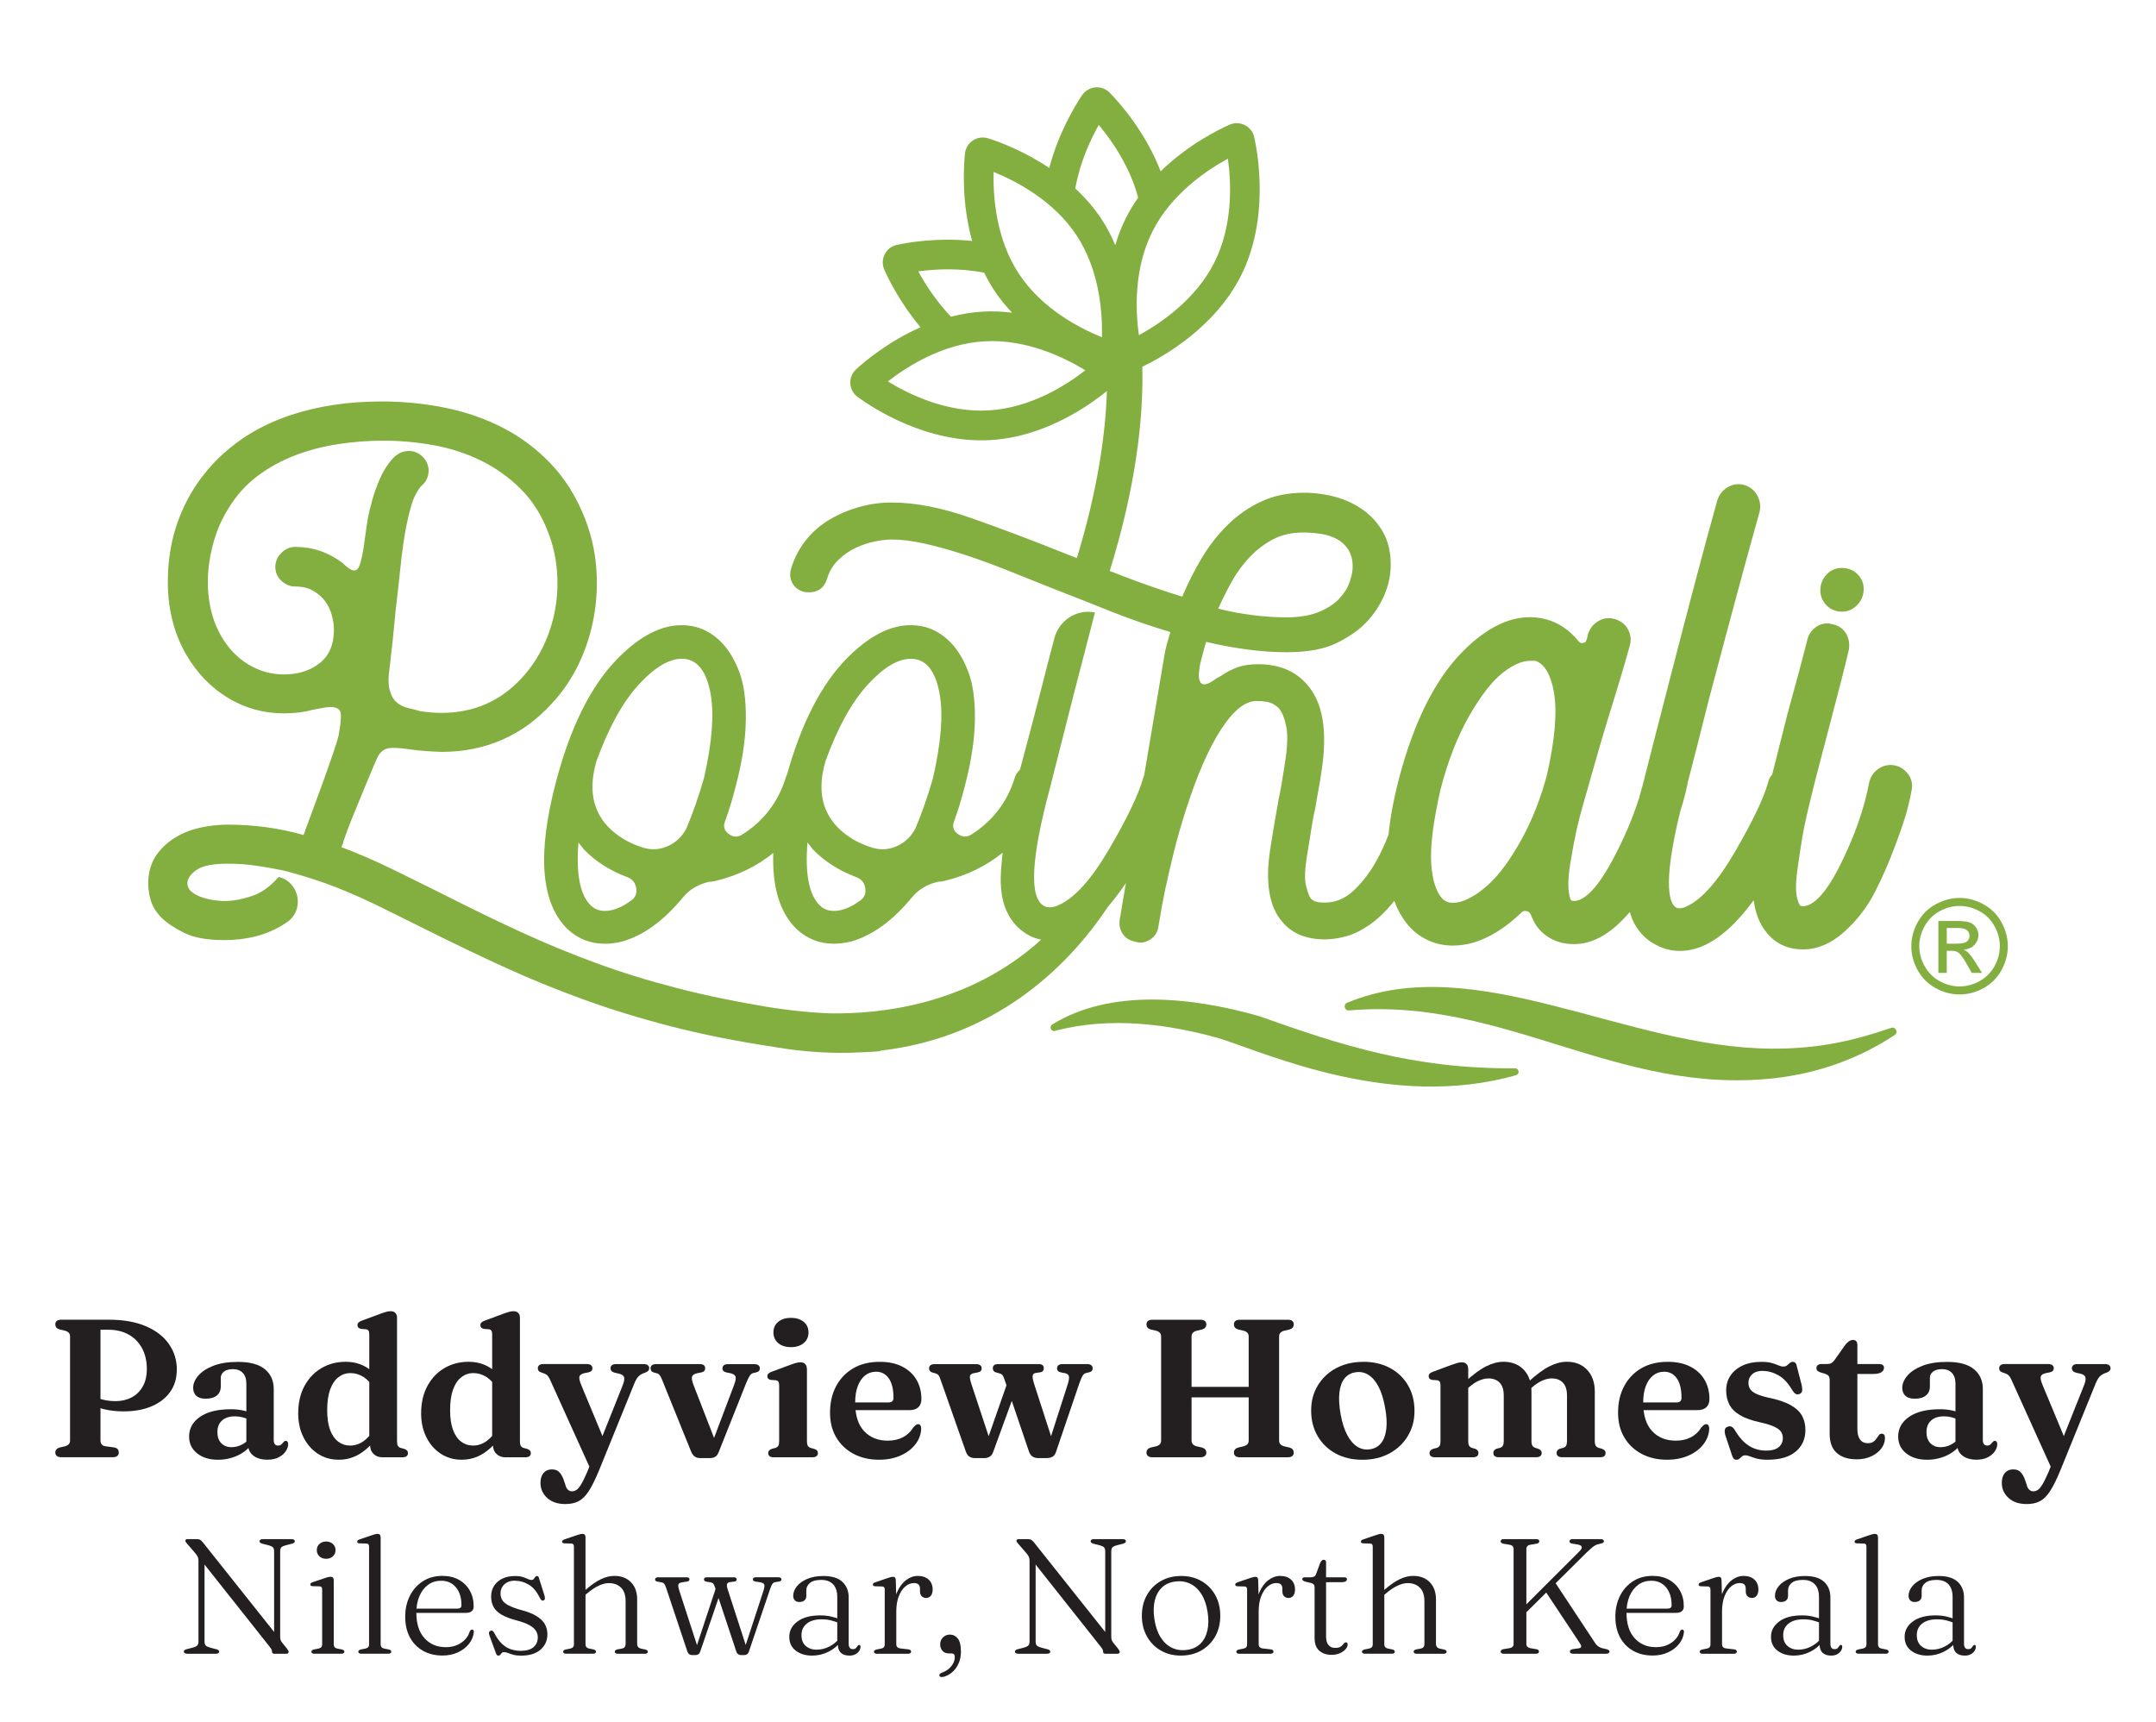 <?xml version="1.0" encoding="UTF-8"?>
<svg id="Layer_1" data-name="Layer 1" xmlns="http://www.w3.org/2000/svg" version="1.1" viewBox="0 0 790 631.2">
  <defs>
    <style>
      .cls-1 {
        fill: #231f20;
      }

      .cls-1, .cls-2 {
        stroke-width: 0px;
      }

      .cls-2 {
        fill: #83af40;
      }
    </style>
  </defs>
  <g>
    <path class="cls-1" d="M64.78,501.96c0,3.12-.8,5.82-2.41,8.1-1.61,2.28-3.88,4.04-6.8,5.29-2.93,1.25-6.37,1.87-10.33,1.87-2.64,0-5.06-.28-7.25-.83-2.2-.55-4.11-1.33-5.74-2.34l.5-3.28c.89.6,1.84,1.1,2.84,1.49s2.08.7,3.2.9c1.13.2,2.3.31,3.53.31,2.21,0,4.18-.46,5.9-1.37,1.73-.91,3.09-2.24,4.09-4,1-1.75,1.49-3.89,1.49-6.41,0-2.93-.59-5.47-1.76-7.63-1.18-2.16-2.82-3.83-4.93-5-2.11-1.18-4.6-1.76-7.45-1.76h-2.84v40.61c0,.55.14,1.01.43,1.39.29.37.74.61,1.37.7l3.17.43c.62.12,1.07.33,1.33.63.26.3.4.73.4,1.28,0,.5-.18.91-.54,1.22s-.92.47-1.69.47h-18.79c-.77,0-1.33-.16-1.69-.47-.36-.31-.54-.72-.54-1.22,0-.94.52-1.56,1.55-1.87l2.05-.47c.58-.17,1.02-.42,1.33-.76.31-.34.47-.78.47-1.33v-38.16c0-.55-.16-1-.47-1.33-.31-.34-.76-.59-1.33-.76l-2.05-.47c-1.03-.31-1.55-.94-1.55-1.87,0-.53.18-.94.54-1.24.36-.3.92-.45,1.69-.45h17.46c5.26,0,9.73.79,13.43,2.36,3.7,1.57,6.52,3.74,8.48,6.52s2.93,5.92,2.93,9.45Z"/>
    <path class="cls-1" d="M69.28,526.48c0-3,1.34-5.42,4.03-7.27,2.69-1.85,6.44-2.77,11.27-2.77,1.56,0,2.97.13,4.23.4,1.26.26,2.35.61,3.26,1.04l-.79,2.38c-.82-.38-1.65-.68-2.5-.9-.85-.22-1.77-.32-2.75-.32-1.99,0-3.55.51-4.68,1.53-1.13,1.02-1.69,2.43-1.69,4.23s.48,3.14,1.44,4.1c.96.96,2.2,1.44,3.71,1.44,1.3,0,2.54-.3,3.74-.9,1.2-.6,2.21-1.43,3.02-2.48l.79,2.12c-1.34,1.87-3.13,3.32-5.36,4.34-2.23,1.02-4.6,1.53-7.09,1.53-3.14,0-5.7-.78-7.67-2.34-1.97-1.56-2.95-3.6-2.95-6.12ZM90.95,529.43v-.76l-.68-.18v-21.42c0-1.7-.43-3.02-1.3-3.94s-2.08-1.39-3.64-1.39c-1.42,0-2.51.31-3.28.92-.77.61-1.15,1.35-1.15,2.21v3.17c0,1.46-.49,2.59-1.46,3.37-.97.78-2.33,1.17-4.09,1.17-1.51,0-2.65-.35-3.42-1.06-.77-.71-1.15-1.69-1.15-2.93,0-1.51.62-3,1.87-4.46,1.25-1.46,3.09-2.67,5.53-3.62,2.44-.95,5.44-1.42,9.02-1.42,4.42,0,7.7.89,9.86,2.68,2.16,1.79,3.24,4.21,3.24,7.25v18.72c0,.67.14,1.18.41,1.51.28.34.67.5,1.17.5s.92-.13,1.19-.38c.26-.25.49-.5.68-.74.14-.17.29-.31.43-.43.14-.12.32-.18.54-.18.29,0,.5.11.65.34.14.23.22.52.22.88,0,.82-.28,1.66-.85,2.54-.56.88-1.41,1.62-2.54,2.23-1.13.61-2.52.92-4.18.92-2.16,0-3.88-.49-5.17-1.48-1.28-.98-1.93-2.33-1.93-4.03Z"/>
    <path class="cls-1" d="M109.27,517.91c0-3.84.77-7.18,2.3-10.01,1.54-2.83,3.62-5.02,6.25-6.55,2.63-1.54,5.56-2.3,8.8-2.3,2.88,0,5.43.67,7.65,2.02,2.22,1.34,4.06,3.31,5.53,5.9l-2.52,2.09c-1.2-1.97-2.54-3.44-4.03-4.41-1.49-.97-3.08-1.46-4.79-1.46s-3.1.49-4.39,1.46c-1.3.97-2.32,2.46-3.06,4.46-.74,2-1.12,4.57-1.12,7.69,0,2.93.36,5.35,1.08,7.25.72,1.91,1.72,3.34,2.99,4.28,1.27.95,2.71,1.42,4.32,1.42,1.75,0,3.39-.53,4.91-1.6,1.52-1.07,2.92-2.68,4.19-4.84l1.66,2.09c-1.9,2.98-4.1,5.31-6.61,7-2.51,1.69-5.27,2.54-8.3,2.54-2.86,0-5.4-.73-7.63-2.18-2.23-1.45-4-3.46-5.29-6.03-1.3-2.57-1.94-5.51-1.94-8.82ZM135.63,527.95l-.32-.18v-38.81c0-.62-.1-1.07-.29-1.33s-.49-.43-.9-.5l-1.87-.14c-.46-.12-.78-.29-.97-.5-.19-.22-.29-.49-.29-.83,0-.41.12-.74.36-.99.24-.25.68-.5,1.33-.74l6.62-2.45c.91-.34,1.66-.58,2.23-.74.58-.16,1.1-.23,1.58-.23.79,0,1.39.22,1.78.65.4.43.59,1,.59,1.69v45.32c0,.74.1,1.3.31,1.66.2.36.52.61.95.76l1.37.36c.46.14.8.35,1.03.61s.34.59.34.97c0,.46-.16.82-.49,1.1-.32.28-.85.41-1.57.41h-7.34c-1.27,0-2.33-.41-3.19-1.22-.85-.82-1.28-1.88-1.28-3.2v-1.66Z"/>
    <path class="cls-1" d="M154.31,517.91c0-3.84.77-7.18,2.3-10.01,1.54-2.83,3.62-5.02,6.25-6.55,2.63-1.54,5.56-2.3,8.8-2.3,2.88,0,5.43.67,7.65,2.02,2.22,1.34,4.06,3.31,5.53,5.9l-2.52,2.09c-1.2-1.97-2.54-3.44-4.03-4.41-1.49-.97-3.08-1.46-4.79-1.46s-3.1.49-4.39,1.46c-1.3.97-2.32,2.46-3.06,4.46-.74,2-1.12,4.57-1.12,7.69,0,2.93.36,5.35,1.08,7.25.72,1.91,1.72,3.34,2.99,4.28,1.27.95,2.71,1.42,4.32,1.42,1.75,0,3.39-.53,4.91-1.6,1.52-1.07,2.92-2.68,4.19-4.84l1.66,2.09c-1.9,2.98-4.1,5.31-6.61,7-2.51,1.69-5.27,2.54-8.3,2.54-2.86,0-5.4-.73-7.63-2.18-2.23-1.45-4-3.46-5.29-6.03-1.3-2.57-1.94-5.51-1.94-8.82ZM180.66,527.95l-.32-.18v-38.81c0-.62-.1-1.07-.29-1.33s-.49-.43-.9-.5l-1.87-.14c-.46-.12-.78-.29-.97-.5-.19-.22-.29-.49-.29-.83,0-.41.12-.74.36-.99.24-.25.68-.5,1.33-.74l6.62-2.45c.91-.34,1.66-.58,2.23-.74.58-.16,1.1-.23,1.58-.23.79,0,1.39.22,1.78.65.4.43.59,1,.59,1.69v45.32c0,.74.1,1.3.31,1.66.2.36.52.61.95.76l1.37.36c.46.14.8.35,1.03.61s.34.59.34.97c0,.46-.16.82-.49,1.1-.32.28-.85.41-1.57.41h-7.34c-1.27,0-2.33-.41-3.19-1.22-.85-.82-1.28-1.88-1.28-3.2v-1.66Z"/>
    <path class="cls-1" d="M221.84,528.85l-5.4,9.68-14.8-32.72c-.41-.94-.83-1.58-1.26-1.93-.43-.35-1.12-.65-2.05-.92-.46-.14-.78-.34-.97-.59-.19-.25-.29-.57-.29-.95,0-.48.17-.86.52-1.13.35-.28.82-.41,1.42-.41h16.13c.6,0,1.07.14,1.42.41.35.28.52.65.52,1.13,0,.38-.11.7-.34.95-.23.25-.62.44-1.17.56l-1.3.25c-1.1.24-1.75.65-1.94,1.22s.01,1.6.61,3.06l8.89,21.38ZM215.04,539.73l2.23-5.54,1.33-2.52,9.47-23.76c.6-1.44.8-2.5.61-3.17-.19-.67-.85-1.13-1.98-1.37l-1.44-.32c-.53-.14-.92-.35-1.17-.63-.25-.28-.38-.61-.38-.99,0-.48.17-.86.52-1.13.35-.28.82-.41,1.42-.41h10.26c.62,0,1.11.14,1.46.41.35.28.52.65.52,1.13,0,.34-.11.63-.32.88s-.59.49-1.12.7c-1.06.34-1.87.79-2.45,1.35-.58.56-1.13,1.52-1.66,2.86l-12.85,31.64c-1.34,3.26-2.6,5.79-3.76,7.58-1.16,1.79-2.41,3.02-3.74,3.71s-2.95,1.03-4.84,1.03c-2.81,0-5.03-.75-6.66-2.25-1.63-1.5-2.45-3.33-2.45-5.49,0-1.56.38-2.78,1.13-3.65.76-.88,1.77-1.31,3.04-1.31s2.17.37,2.83,1.12c.66.74,1.19,1.74,1.6,2.99l.47,1.37c.19.86.51,1.51.95,1.93.44.42.94.63,1.49.63s1.12-.16,1.64-.49c.52-.32,1.08-.98,1.69-1.96.61-.98,1.33-2.42,2.14-4.32Z"/>
    <path class="cls-1" d="M260.15,534.33h-3.67c-.75,0-1.39-.19-1.93-.58-.54-.38-.98-.98-1.31-1.8l-10.58-26.17c-.38-.94-.7-1.56-.95-1.87s-.56-.52-.92-.61l-1.15-.32c-.46-.14-.78-.34-.97-.59-.19-.25-.29-.57-.29-.95,0-.48.17-.86.52-1.13.35-.28.82-.41,1.42-.41h16.13c1.3,0,1.94.52,1.94,1.55,0,.38-.11.7-.34.95-.23.25-.62.44-1.17.56l-1.3.25c-1.1.24-1.76.65-1.98,1.22-.22.58-.05,1.6.5,3.06l8.46,21.82-2.27,1.22,8.71-23.04c.55-1.46.72-2.48.5-3.06s-.86-.98-1.94-1.22l-1.33-.25c-.53-.12-.91-.31-1.15-.56-.24-.25-.36-.57-.36-.95,0-.48.17-.86.52-1.13.35-.28.82-.41,1.42-.41h9.79c.62,0,1.11.14,1.46.41.35.28.52.65.52,1.13,0,.36-.1.67-.29.92-.19.25-.58.45-1.15.59l-1.12.25c-.43.12-.83.47-1.21,1.04-.37.58-.83,1.56-1.39,2.95l-9.94,24.98c-.34.86-.79,1.44-1.35,1.73-.56.29-1.18.43-1.85.43Z"/>
    <path class="cls-1" d="M295.68,501.57v26.6c0,.74.11,1.3.32,1.66s.54.61.97.76l1.33.36c.48.14.83.35,1.06.61.23.26.34.59.34.97,0,.46-.17.82-.5,1.1-.34.28-.85.41-1.55.41h-14.15c-.7,0-1.21-.14-1.53-.41-.32-.28-.49-.64-.49-1.1,0-.38.11-.7.32-.95s.55-.46,1.01-.63l1.4-.36c.43-.17.76-.42.97-.76.22-.34.32-.89.32-1.66v-20.48c0-.62-.1-1.07-.29-1.35-.19-.28-.49-.45-.9-.52l-1.91-.14c-.43-.1-.74-.25-.94-.47s-.29-.5-.29-.86c0-.41.12-.73.36-.97.24-.24.68-.48,1.33-.72l6.59-2.45c.96-.36,1.73-.61,2.3-.76s1.07-.22,1.48-.22c.82,0,1.42.22,1.82.65.4.43.59,1,.59,1.69ZM289.81,493.68c-1.94,0-3.5-.49-4.66-1.48-1.17-.98-1.75-2.29-1.75-3.92s.58-2.9,1.75-3.87c1.16-.97,2.72-1.46,4.66-1.46s3.5.49,4.68,1.46,1.76,2.26,1.76,3.87-.59,2.94-1.76,3.92c-1.18.98-2.74,1.48-4.68,1.48Z"/>
    <path class="cls-1" d="M337.62,512.69c0,1.3-.37,2.3-1.12,3.01s-1.82,1.06-3.24,1.06h-22.5v-2.81h14.76c1.25,0,1.87-.56,1.87-1.69,0-3.14-.58-5.53-1.73-7.15-1.15-1.62-2.7-2.43-4.64-2.43-1.51,0-2.84.45-4,1.35-1.15.9-2.05,2.2-2.7,3.89-.65,1.69-.97,3.73-.97,6.1,0,4.63,1.09,8.11,3.28,10.44,2.18,2.33,5.08,3.49,8.68,3.49,2.11,0,3.97-.42,5.56-1.26,1.6-.84,2.85-2.03,3.76-3.56.43-.48.78-.8,1.04-.97.26-.17.53-.25.79-.25.38,0,.67.17.85.52.18.35.26.77.23,1.28-.1,2.02-.81,3.88-2.14,5.6-1.33,1.72-3.14,3.08-5.44,4.1-2.29,1.02-4.93,1.53-7.9,1.53-3.48,0-6.57-.71-9.27-2.14-2.7-1.43-4.82-3.43-6.35-6.01-1.54-2.58-2.3-5.6-2.3-9.05,0-3.67.73-6.91,2.2-9.7s3.56-4.99,6.28-6.59c2.72-1.6,5.97-2.39,9.74-2.39,3.22,0,5.96.58,8.24,1.75,2.28,1.16,4.02,2.77,5.22,4.82,1.2,2.05,1.8,4.41,1.8,7.07Z"/>
    <path class="cls-1" d="M360.69,534.33h-3.56c-.74,0-1.39-.18-1.94-.54s-.98-.98-1.3-1.87l-9.22-26.24c-.29-.89-.57-1.48-.85-1.78-.28-.3-.61-.5-.99-.59l-1.15-.32c-.46-.14-.78-.34-.97-.59-.19-.25-.29-.57-.29-.95,0-.48.17-.86.52-1.13.35-.28.82-.41,1.42-.41h15.41c.6,0,1.07.14,1.42.41.35.28.52.65.52,1.13,0,.38-.11.7-.34.95-.23.25-.62.44-1.17.56l-1.33.25c-.82.17-1.3.5-1.44,1.01-.14.5.04,1.52.54,3.06l7.13,21.56-2.34,1.76,8.78-25.06,3.24,2.23-8.89,24.41c-.34.84-.79,1.41-1.37,1.71-.58.3-1.19.45-1.84.45ZM383.7,534.33h-3.42c-.72,0-1.37-.19-1.94-.56-.58-.37-1.01-.98-1.3-1.82l-9-26.5c-.29-.82-.56-1.36-.81-1.62-.25-.26-.58-.44-.99-.54l-1.19-.32c-.46-.14-.78-.34-.97-.59-.19-.25-.29-.57-.29-.95,0-1.03.66-1.55,1.98-1.55h14.8c1.27,0,1.91.52,1.91,1.55,0,.38-.11.71-.32.97-.22.26-.56.43-1.04.5l-1.66.25c-.6.1-.95.43-1.06.99-.11.56.05,1.53.49,2.9l7.06,21.82-2.23,1.84,7.34-22.86c.55-1.66.76-2.8.63-3.44-.13-.64-.65-1.04-1.57-1.21l-1.33-.25c-.53-.12-.91-.31-1.13-.56-.23-.25-.34-.57-.34-.95,0-.48.17-.86.52-1.13.35-.28.82-.41,1.42-.41h9.14c.62,0,1.11.14,1.46.41.35.28.52.65.52,1.13,0,.36-.1.67-.29.92-.19.25-.58.45-1.15.59l-1.12.25c-.43.12-.82.47-1.17,1.04-.35.58-.76,1.56-1.24,2.95l-8.5,24.98c-.29.84-.73,1.41-1.33,1.71s-1.22.45-1.87.45Z"/>
    <path class="cls-1" d="M436.61,527.92c0,.55.16,1,.47,1.33.31.34.77.59,1.37.76l2.02.47c1.03.31,1.55.94,1.55,1.87,0,.5-.18.91-.54,1.22s-.92.47-1.69.47h-17.5c-.74,0-1.3-.16-1.66-.47-.36-.31-.54-.72-.54-1.22,0-.94.5-1.56,1.51-1.87l2.05-.47c.6-.17,1.05-.42,1.35-.76.3-.34.45-.78.45-1.33v-38.16c0-.55-.15-1-.45-1.33-.3-.34-.75-.59-1.35-.76l-2.05-.47c-1.01-.31-1.51-.94-1.51-1.87,0-.53.18-.94.54-1.24.36-.3.91-.45,1.66-.45h17.5c.77,0,1.33.15,1.69.45.36.3.54.71.54,1.24,0,.94-.52,1.56-1.55,1.87l-2.02.47c-.6.17-1.06.42-1.37.76-.31.34-.47.78-.47,1.33v38.16ZM430.13,508.23h31.21v3.85h-31.21v-3.85ZM468.69,527.92c0,.55.16,1,.47,1.33.31.34.76.59,1.33.76l2.05.47c1.01.31,1.51.94,1.51,1.87,0,.5-.17.91-.52,1.22s-.91.47-1.67.47h-17.5c-.77,0-1.33-.16-1.69-.47-.36-.31-.54-.72-.54-1.22,0-.94.52-1.56,1.55-1.87l2.02-.47c.6-.17,1.06-.42,1.37-.76.31-.34.47-.78.47-1.33v-38.16c0-.55-.16-1-.47-1.33-.31-.34-.77-.59-1.37-.76l-2.02-.47c-1.03-.31-1.55-.94-1.55-1.87,0-.53.18-.94.54-1.24.36-.3.92-.45,1.69-.45h17.5c.77,0,1.33.15,1.67.45.35.3.52.71.52,1.24,0,.94-.5,1.56-1.51,1.87l-2.05.47c-.58.17-1.02.42-1.33.76-.31.34-.47.78-.47,1.33v38.16Z"/>
    <path class="cls-1" d="M499.54,499.05c3.72,0,6.99.76,9.81,2.29,2.82,1.52,5.02,3.64,6.59,6.34,1.57,2.7,2.36,5.84,2.36,9.41,0,3.38-.81,6.43-2.43,9.13-1.62,2.7-3.86,4.83-6.73,6.39-2.87,1.56-6.19,2.34-9.95,2.34s-6.98-.77-9.79-2.3c-2.81-1.54-5-3.66-6.59-6.37-1.58-2.71-2.38-5.83-2.38-9.36s.81-6.49,2.43-9.18c1.62-2.69,3.86-4.81,6.73-6.35s6.19-2.32,9.95-2.32ZM502.1,531.09c1.66-.26,2.98-1.02,3.98-2.27,1-1.25,1.62-2.97,1.89-5.17.26-2.2.11-4.84-.47-7.94-.55-3.07-1.36-5.61-2.41-7.61-1.06-2-2.31-3.44-3.76-4.32-1.45-.88-3.02-1.17-4.7-.88-1.66.26-2.98,1.02-3.98,2.27-1,1.25-1.62,2.97-1.87,5.17-.25,2.2-.1,4.84.45,7.94.55,3.07,1.36,5.61,2.43,7.61,1.07,2,2.32,3.44,3.76,4.32,1.44.88,3,1.17,4.68.88Z"/>
    <path class="cls-1" d="M537.99,501.57v26.6c0,.74.11,1.29.32,1.64.22.35.54.61.97.77l1.3.36c.77.34,1.15.83,1.15,1.48,0,1.08-.68,1.62-2.05,1.62h-13.86c-.7,0-1.21-.14-1.53-.41-.32-.28-.49-.64-.49-1.1,0-.38.11-.7.32-.95s.55-.46,1.01-.63l1.4-.36c.43-.17.76-.42.97-.76.22-.34.32-.89.32-1.66v-20.48c0-.62-.1-1.07-.29-1.35-.19-.28-.49-.45-.9-.52l-1.91-.14c-.43-.1-.74-.25-.94-.47s-.29-.5-.29-.86c0-.41.12-.73.36-.97.24-.24.68-.48,1.33-.72l6.59-2.45c.94-.34,1.69-.58,2.25-.74.56-.16,1.1-.23,1.6-.23.77,0,1.35.22,1.75.65.4.43.59,1,.59,1.69ZM536.87,509.59l-1.66-1.73,1.4-1.26c3.05-2.81,5.69-4.77,7.94-5.89,2.24-1.12,4.36-1.67,6.35-1.67,3.12,0,5.61.99,7.47,2.97,1.86,1.98,2.79,4.64,2.79,7.97v18.07c0,.79.11,1.37.34,1.73.23.36.57.62,1.03.79l1.22.4c.77.31,1.15.79,1.15,1.44,0,1.08-.68,1.62-2.05,1.62h-13.61c-1.37,0-2.05-.54-2.05-1.62,0-.65.37-1.14,1.12-1.48l1.37-.36c.46-.17.79-.43,1.01-.79.22-.36.32-.94.32-1.73v-16.6c0-2.11-.5-3.69-1.49-4.73s-2.36-1.57-4.09-1.57c-1.08,0-2.21.25-3.4.76-1.19.5-2.42,1.31-3.69,2.41l-1.48,1.26ZM560.06,509.59l-1.69-1.73,1.44-1.26c3.05-2.81,5.69-4.77,7.92-5.89s4.36-1.67,6.37-1.67c3.12,0,5.61.99,7.47,2.97,1.86,1.98,2.79,4.64,2.79,7.97v18.07c0,.79.11,1.37.34,1.75.23.37.57.63,1.03.77l1.26.36c.46.17.79.38,1.01.63.22.25.32.57.32.95,0,.46-.16.82-.47,1.1-.31.28-.82.41-1.51.41h-13.93c-1.37,0-2.05-.54-2.05-1.62,0-.65.38-1.14,1.15-1.48l1.37-.36c.46-.17.79-.43.99-.79.2-.36.31-.94.31-1.73v-16.6c0-2.11-.5-3.69-1.49-4.73s-2.36-1.57-4.09-1.57c-1.06,0-2.18.25-3.37.76-1.19.5-2.43,1.31-3.73,2.41l-1.44,1.26Z"/>
    <path class="cls-1" d="M626.37,512.69c0,1.3-.37,2.3-1.12,3.01s-1.82,1.06-3.24,1.06h-22.5v-2.81h14.76c1.25,0,1.87-.56,1.87-1.69,0-3.14-.58-5.53-1.73-7.15-1.15-1.62-2.7-2.43-4.64-2.43-1.51,0-2.84.45-4,1.35-1.15.9-2.05,2.2-2.7,3.89-.65,1.69-.97,3.73-.97,6.1,0,4.63,1.09,8.11,3.28,10.44,2.18,2.33,5.08,3.49,8.68,3.49,2.11,0,3.97-.42,5.56-1.26,1.6-.84,2.85-2.03,3.76-3.56.43-.48.78-.8,1.04-.97.26-.17.53-.25.79-.25.38,0,.67.17.85.52.18.35.26.77.23,1.28-.1,2.02-.81,3.88-2.14,5.6-1.33,1.72-3.14,3.08-5.44,4.1-2.29,1.02-4.93,1.53-7.9,1.53-3.48,0-6.57-.71-9.27-2.14-2.7-1.43-4.82-3.43-6.35-6.01-1.54-2.58-2.3-5.6-2.3-9.05,0-3.67.73-6.91,2.2-9.7s3.56-4.99,6.28-6.59c2.72-1.6,5.97-2.39,9.74-2.39,3.22,0,5.96.58,8.24,1.75,2.28,1.16,4.02,2.77,5.22,4.82,1.2,2.05,1.8,4.41,1.8,7.07Z"/>
    <path class="cls-1" d="M645.92,502.36c-1.66,0-2.95.41-3.87,1.24-.92.83-1.39,1.88-1.39,3.15,0,.77.17,1.48.52,2.12s1.01,1.23,2,1.75c.98.52,2.42,1,4.32,1.46,3.72.74,6.59,1.69,8.62,2.84,2.03,1.15,3.44,2.48,4.23,4,.79,1.51,1.19,3.19,1.19,5.04,0,3.34-1.18,6-3.55,7.99-2.36,1.99-5.8,2.99-10.31,2.99-1.61,0-2.92-.14-3.92-.41s-1.84-.55-2.48-.81c-.65-.26-1.22-.4-1.73-.4s-.95.13-1.26.4c-.31.26-.61.53-.9.81s-.67.41-1.15.41c-.43,0-.76-.13-.97-.38s-.43-.69-.65-1.31l-2.38-7.16c-.26-.86-.34-1.57-.23-2.11.11-.54.44-.92.99-1.13.55-.22,1.04-.22,1.46-.02.42.2.81.59,1.17,1.17,1.08,1.85,2.23,3.33,3.44,4.45,1.21,1.12,2.5,1.92,3.85,2.41,1.36.49,2.75.74,4.19.74,2.06,0,3.61-.42,4.63-1.26,1.02-.84,1.53-1.96,1.53-3.35,0-.84-.22-1.6-.65-2.27-.43-.67-1.24-1.29-2.41-1.85-1.18-.56-2.88-1.1-5.11-1.6-3.12-.67-5.6-1.54-7.43-2.61-1.84-1.07-3.16-2.36-3.96-3.87-.8-1.51-1.21-3.28-1.21-5.29s.54-3.88,1.62-5.45c1.08-1.57,2.58-2.8,4.5-3.67,1.92-.88,4.15-1.31,6.7-1.31,1.63,0,2.94.14,3.92.43s1.79.58,2.43.86c.64.29,1.23.43,1.78.43s1.03-.14,1.37-.43c.34-.29.66-.58.97-.86.31-.29.7-.43,1.15-.43.36,0,.67.13.92.38.25.25.44.7.56,1.35l1.76,6.84c.19.89.24,1.59.14,2.11s-.42.88-.97,1.1c-.55.22-1.03.19-1.44-.07-.41-.26-.83-.74-1.26-1.44-1.46-2.52-3.14-4.31-5.02-5.36-1.88-1.06-3.79-1.58-5.71-1.58Z"/>
    <path class="cls-1" d="M668.81,503.44l-1.66-.47c-.58-.19-.98-.41-1.22-.67-.24-.25-.36-.56-.36-.92,0-.48.17-.85.5-1.12.34-.26.78-.4,1.33-.4h2.16c.58,0,1.06-.11,1.46-.32.4-.22.81-.61,1.24-1.19l3.85-5.47c.5-.62.99-1.09,1.46-1.39.47-.3.93-.45,1.39-.45.53,0,.93.16,1.21.49.28.32.41.79.41,1.39v30.78c0,1.68.33,2.96.99,3.85.66.89,1.59,1.33,2.79,1.33.89,0,1.58-.17,2.07-.52.49-.35.88-.75,1.17-1.21.29-.46.57-.86.85-1.22.28-.36.63-.54,1.06-.54.36,0,.65.13.86.38.22.25.32.65.32,1.21,0,1.37-.44,2.65-1.33,3.83s-2.12,2.15-3.69,2.88c-1.57.73-3.35,1.1-5.35,1.1-3.1,0-5.52-.77-7.27-2.32-1.75-1.55-2.63-3.89-2.63-7.04v-19.8c0-.62-.13-1.09-.38-1.4-.25-.31-.67-.58-1.24-.79ZM676.55,503.51v-3.64h11.95c.58,0,1.03.12,1.35.36.32.24.49.58.49,1.01,0,.65-.32,1.19-.95,1.62-.64.43-1.66.65-3.08.65h-9.76Z"/>
    <path class="cls-1" d="M695.52,526.48c0-3,1.34-5.42,4.03-7.27,2.69-1.85,6.44-2.77,11.27-2.77,1.56,0,2.97.13,4.23.4,1.26.26,2.35.61,3.26,1.04l-.79,2.38c-.82-.38-1.65-.68-2.5-.9-.85-.22-1.77-.32-2.75-.32-1.99,0-3.55.51-4.68,1.53-1.13,1.02-1.69,2.43-1.69,4.23s.48,3.14,1.44,4.1c.96.96,2.2,1.44,3.71,1.44,1.3,0,2.54-.3,3.74-.9,1.2-.6,2.21-1.43,3.02-2.48l.79,2.12c-1.34,1.87-3.13,3.32-5.36,4.34-2.23,1.02-4.6,1.53-7.09,1.53-3.14,0-5.7-.78-7.67-2.34-1.97-1.56-2.95-3.6-2.95-6.12ZM717.2,529.43v-.76l-.68-.18v-21.42c0-1.7-.43-3.02-1.3-3.94s-2.08-1.39-3.64-1.39c-1.42,0-2.51.31-3.28.92-.77.61-1.15,1.35-1.15,2.21v3.17c0,1.46-.49,2.59-1.46,3.37-.97.78-2.33,1.17-4.09,1.17-1.51,0-2.65-.35-3.42-1.06-.77-.71-1.15-1.69-1.15-2.93,0-1.51.62-3,1.87-4.46,1.25-1.46,3.09-2.67,5.53-3.62,2.44-.95,5.44-1.42,9.02-1.42,4.42,0,7.7.89,9.86,2.68,2.16,1.79,3.24,4.21,3.24,7.25v18.72c0,.67.14,1.18.41,1.51.28.34.67.5,1.17.5s.92-.13,1.19-.38c.26-.25.49-.5.68-.74.14-.17.29-.31.43-.43.14-.12.32-.18.54-.18.29,0,.5.11.65.34.14.23.22.52.22.88,0,.82-.28,1.66-.85,2.54-.56.88-1.41,1.62-2.54,2.23-1.13.61-2.52.92-4.18.92-2.16,0-3.88-.49-5.17-1.48-1.28-.98-1.93-2.33-1.93-4.03Z"/>
    <path class="cls-1" d="M757.3,528.85l-5.4,9.68-14.8-32.72c-.41-.94-.83-1.58-1.26-1.93-.43-.35-1.12-.65-2.05-.92-.46-.14-.78-.34-.97-.59-.19-.25-.29-.57-.29-.95,0-.48.17-.86.52-1.13.35-.28.82-.41,1.42-.41h16.13c.6,0,1.07.14,1.42.41.35.28.52.65.52,1.13,0,.38-.11.7-.34.95-.23.25-.62.44-1.17.56l-1.3.25c-1.1.24-1.75.65-1.94,1.22s.01,1.6.61,3.06l8.89,21.38ZM750.5,539.73l2.23-5.54,1.33-2.52,9.47-23.76c.6-1.44.8-2.5.61-3.17-.19-.67-.85-1.13-1.98-1.37l-1.44-.32c-.53-.14-.92-.35-1.17-.63-.25-.28-.38-.61-.38-.99,0-.48.17-.86.52-1.13.35-.28.82-.41,1.42-.41h10.26c.62,0,1.11.14,1.46.41.35.28.52.65.52,1.13,0,.34-.11.63-.32.88s-.59.49-1.12.7c-1.06.34-1.87.79-2.45,1.35-.58.56-1.13,1.52-1.66,2.86l-12.85,31.64c-1.34,3.26-2.6,5.79-3.76,7.58-1.16,1.79-2.41,3.02-3.74,3.71s-2.95,1.03-4.84,1.03c-2.81,0-5.03-.75-6.66-2.25-1.63-1.5-2.45-3.33-2.45-5.49,0-1.56.38-2.78,1.13-3.65.76-.88,1.77-1.31,3.04-1.31s2.17.37,2.83,1.12c.66.74,1.19,1.74,1.6,2.99l.47,1.37c.19.86.51,1.51.95,1.93.44.42.94.63,1.49.63s1.12-.16,1.64-.49c.52-.32,1.08-.98,1.69-1.96.61-.98,1.33-2.42,2.14-4.32Z"/>
    <path class="cls-1" d="M80.32,605.26c0,.22-.1.4-.3.55-.2.15-.5.23-.9.23h-10.53c-.4,0-.71-.08-.92-.23s-.32-.33-.32-.55c0-.4.33-.69.99-.87l2.1-.54c.94-.26,1.55-.54,1.84-.84.29-.3.44-.8.44-1.5v-29.55c0-.54-.08-1.01-.25-1.42-.17-.41-.58-.99-1.25-1.75l-2.76-3.18c-.22-.28-.37-.48-.44-.62-.07-.13-.1-.25-.1-.38,0-.2.08-.34.22-.44.15-.09.34-.13.58-.13h3.51c.42,0,.78.08,1.07.23s.6.44.95.85l27.27,34.29-1.08,1.8v-32.64c0-.7-.14-1.2-.42-1.51s-.89-.58-1.83-.83l-2.13-.54c-.64-.2-.96-.49-.96-.87,0-.24.1-.43.3-.57.2-.14.5-.21.9-.21h10.53c.4,0,.7.07.9.21.2.14.3.33.3.57,0,.38-.32.67-.96.87l-2.13.54c-.94.24-1.55.51-1.84.81s-.44.81-.44,1.53v31.2c0,.52.06.94.17,1.25.11.31.29.61.53.92l1.83,2.28c.22.3.37.54.45.71.08.17.12.33.12.46,0,.2-.08.36-.23.48-.15.12-.39.18-.73.18h-4.23c-.6,0-.9-.25-.9-.75,0-.3-.05-.56-.16-.79-.11-.23-.42-.66-.92-1.31l-25.17-31.77,1.53-1.35v31.44c0,.7.14,1.2.42,1.5.28.3.9.58,1.86.84l2.1.54c.66.2.99.49.99.87Z"/>
    <path class="cls-1" d="M122.29,579.04v23.52c0,.46.12.82.34,1.08.23.26.56.43.98.51l1.59.3c.32.08.56.19.73.31.17.13.26.31.26.52s-.09.4-.27.54c-.18.14-.46.21-.84.21h-9.93c-.34,0-.6-.07-.78-.21-.18-.14-.27-.32-.27-.54,0-.2.08-.36.24-.5.16-.13.4-.23.72-.31l1.65-.33c.44-.1.78-.27,1-.51.23-.24.34-.6.34-1.08v-20.04c0-.4-.07-.69-.22-.87-.15-.18-.4-.28-.74-.3l-2.49-.06c-.32-.02-.55-.08-.69-.19s-.21-.26-.21-.44.07-.34.21-.48c.14-.14.4-.27.78-.39l4.35-1.47c.52-.18.94-.3,1.26-.38.32-.07.59-.1.81-.1.4,0,.69.1.88.3.19.2.29.5.29.9ZM119.5,571.24c-1,0-1.82-.3-2.46-.9-.64-.6-.96-1.36-.96-2.28s.32-1.65.96-2.25c.64-.6,1.46-.9,2.46-.9s1.83.3,2.47.9c.65.6.98,1.35.98,2.25s-.33,1.68-.98,2.28c-.65.6-1.47.9-2.47.9Z"/>
    <path class="cls-1" d="M139.48,563.35v39.21c0,.46.12.82.34,1.08.23.26.56.43.98.51l1.59.3c.32.08.56.19.73.31.17.13.26.31.26.52s-.09.4-.27.54c-.18.14-.46.21-.84.21h-9.93c-.34,0-.6-.07-.78-.21-.18-.14-.27-.32-.27-.54,0-.2.08-.36.24-.5.16-.13.4-.23.72-.31l1.65-.33c.44-.1.78-.27,1-.51.23-.24.34-.6.34-1.08v-35.73c0-.4-.07-.69-.22-.87-.15-.18-.4-.28-.74-.3l-2.49-.06c-.32-.02-.55-.08-.69-.19s-.21-.26-.21-.44.07-.34.21-.48c.14-.14.4-.27.78-.39l4.35-1.47c.52-.18.94-.31,1.26-.39.32-.08.59-.12.81-.12.4,0,.69.1.88.31s.29.52.29.92Z"/>
    <path class="cls-1" d="M173.56,588.7c0,.76-.24,1.35-.72,1.75-.48.41-1.19.61-2.13.61h-19.65v-1.56h16.56c.98,0,1.47-.42,1.47-1.26,0-2.72-.67-4.89-2.02-6.52-1.35-1.63-3.16-2.44-5.42-2.44-1.82,0-3.41.49-4.77,1.48-1.36.99-2.42,2.36-3.18,4.11-.76,1.75-1.14,3.79-1.14,6.1,0,4.08,1,7.21,3,9.39,2,2.18,4.59,3.27,7.77,3.27,2.2,0,4.09-.54,5.67-1.62s2.61-2.44,3.09-4.08c.14-.28.28-.47.41-.58.13-.11.29-.17.46-.17.24,0,.42.09.53.27.11.18.15.4.13.66-.16,1.58-.75,3.02-1.79,4.32-1.03,1.3-2.38,2.34-4.05,3.1-1.67.77-3.54,1.16-5.62,1.16-2.74,0-5.14-.58-7.2-1.76-2.06-1.17-3.66-2.82-4.79-4.95s-1.69-4.64-1.69-7.52.56-5.35,1.68-7.6,2.71-4.04,4.75-5.37c2.05-1.33,4.46-1.99,7.25-1.99,2.26,0,4.25.48,5.96,1.42,1.71.95,3.04,2.26,4,3.93s1.44,3.61,1.44,5.83Z"/>
    <path class="cls-1" d="M188.71,579.25c-1.6,0-2.88.44-3.85,1.31-.97.87-1.46,2.02-1.46,3.44,0,.88.21,1.67.64,2.37.43.7,1.17,1.33,2.24,1.91,1.06.57,2.54,1.12,4.44,1.67,2.46.62,4.41,1.38,5.86,2.28s2.48,1.91,3.09,3.02c.61,1.11.91,2.32.91,3.65,0,2.3-.84,4.18-2.52,5.64s-4.05,2.19-7.11,2.19c-1.16,0-2.12-.11-2.89-.33-.77-.22-1.42-.44-1.95-.65-.53-.21-1-.31-1.42-.31-.38,0-.67.11-.86.33s-.37.43-.52.65c-.16.21-.4.31-.72.31-.2,0-.36-.07-.48-.2-.12-.13-.25-.35-.39-.67l-2.4-6.6c-.14-.38-.19-.71-.13-1,.05-.29.22-.5.52-.62.28-.12.53-.11.75.02.22.13.41.33.57.62.88,1.74,1.83,3.1,2.87,4.08,1.03.98,2.13,1.66,3.3,2.04,1.17.38,2.38.57,3.62.57,2.08,0,3.64-.45,4.68-1.35s1.56-2.09,1.56-3.57c0-.86-.23-1.66-.68-2.4-.45-.74-1.24-1.43-2.37-2.07-1.13-.64-2.71-1.23-4.75-1.77-2.3-.6-4.13-1.3-5.49-2.1-1.36-.8-2.34-1.75-2.93-2.85-.59-1.1-.88-2.37-.88-3.81s.35-2.73,1.05-3.85,1.71-2.02,3.03-2.67c1.32-.65,2.88-.97,4.68-.97,1.16,0,2.11.12,2.85.36.74.24,1.35.48,1.84.72.49.24.9.36,1.25.36.42,0,.72-.12.92-.36.19-.24.36-.48.52-.72.16-.24.38-.36.66-.36.16,0,.3.06.44.16.13.11.22.32.29.62l1.98,6.24c.14.46.21.87.2,1.21-.01.35-.19.6-.53.73-.28.1-.52.06-.73-.12-.21-.18-.43-.48-.65-.9-1.06-2.22-2.39-3.81-3.99-4.77-1.6-.96-3.28-1.44-5.04-1.44Z"/>
    <path class="cls-1" d="M214.54,563.35v39.21c0,.46.12.81.34,1.06.23.25.56.43.98.52l1.56.3c.64.16.96.43.96.81,0,.52-.37.78-1.11.78h-9.87c-.34,0-.6-.07-.78-.21-.18-.14-.27-.32-.27-.54,0-.2.08-.36.24-.5.16-.13.4-.23.72-.31l1.65-.33c.44-.1.78-.27,1-.51.23-.24.34-.6.34-1.08v-35.73c0-.4-.07-.69-.22-.87-.15-.18-.4-.28-.74-.3l-2.49-.06c-.32-.02-.55-.08-.69-.19s-.21-.26-.21-.44.07-.34.21-.48c.14-.14.4-.27.78-.39l4.35-1.47c.5-.18.92-.31,1.25-.39s.6-.12.83-.12c.4,0,.69.1.88.31s.29.52.29.92ZM213.73,585.1l-.96-.96,1.44-1.23c2.28-1.98,4.27-3.38,5.97-4.19s3.36-1.21,4.98-1.21c2.5,0,4.51.77,6.03,2.31,1.52,1.54,2.28,3.65,2.28,6.33v16.26c0,.5.13.9.39,1.19.26.29.62.48,1.08.58l1.47.3c.32.08.56.19.72.31.16.13.24.3.24.5,0,.22-.08.4-.25.54-.17.14-.45.21-.83.21h-9.9c-.74,0-1.11-.26-1.11-.78,0-.38.31-.65.93-.81l1.65-.3c.48-.1.83-.29,1.05-.57.22-.28.33-.67.33-1.17v-15.57c0-2.24-.56-3.92-1.68-5.02s-2.6-1.67-4.44-1.67c-1.12,0-2.33.3-3.65.9-1.31.6-2.75,1.56-4.33,2.88l-1.41,1.17Z"/>
    <path class="cls-1" d="M254.89,606.52h-1.35c-.38,0-.71-.1-.99-.3s-.51-.54-.69-1.02l-7.8-23.37c-.24-.74-.49-1.24-.75-1.5-.26-.26-.6-.42-1.02-.48l-1.26-.21c-.38-.08-.64-.18-.78-.31-.14-.13-.21-.3-.21-.53,0-.24.09-.43.29-.57.19-.14.45-.21.76-.21h10.47c.34,0,.6.06.79.19.19.13.29.32.29.56,0,.22-.08.4-.23.54-.15.14-.42.24-.79.3l-1.41.21c-.92.12-1.46.38-1.62.77s-.05,1.18.33,2.35l6.78,20.88-.81.57,7.62-23.04,1.74,1.44-7.71,22.56c-.16.42-.39.72-.69.9-.3.18-.62.27-.96.27ZM272.8,606.52h-1.35c-.32,0-.64-.1-.96-.31-.32-.21-.55-.53-.69-.98l-7.89-23.76c-.2-.6-.42-1.01-.64-1.22-.23-.21-.56-.34-.98-.4l-1.35-.21c-.38-.08-.64-.18-.78-.31-.14-.13-.21-.31-.21-.56,0-.5.37-.75,1.11-.75h9.81c.7,0,1.05.26,1.05.78,0,.22-.07.4-.21.54-.14.14-.41.23-.81.27l-1.44.18c-.58.08-.93.33-1.06.73-.13.41-.04,1.11.29,2.08l6.9,21.3-.9.63,7.02-21.45c.38-1.18.49-1.98.33-2.42-.16-.43-.74-.71-1.74-.85l-1.38-.21c-.4-.06-.67-.15-.83-.28-.15-.13-.22-.31-.22-.56s.09-.42.29-.56c.19-.13.45-.19.79-.19h8.34c.32,0,.57.07.76.21.19.14.29.33.29.57,0,.2-.07.37-.21.51-.14.14-.41.24-.81.3l-1.29.21c-.38.06-.71.26-.98.6-.27.34-.57.99-.88,1.95l-7.77,22.92c-.16.46-.39.78-.68.96s-.59.27-.92.27Z"/>
    <path class="cls-1" d="M289.21,599.83c0-2.26,1-4.13,3.01-5.62,2.01-1.49,4.79-2.23,8.33-2.23,1.42,0,2.74.14,3.96.42,1.22.28,2.32.63,3.3,1.05l-.3,1.35c-.96-.38-1.96-.71-3.01-.98-1.05-.27-2.19-.4-3.41-.4-2.32,0-4.14.52-5.45,1.56s-1.96,2.45-1.96,4.23.52,3.04,1.56,3.96,2.35,1.38,3.93,1.38,3.14-.36,4.62-1.1c1.48-.73,2.78-1.78,3.9-3.16l.6,1.11c-1.28,1.68-2.86,2.98-4.74,3.92-1.88.93-3.87,1.4-5.97,1.4-2.44,0-4.45-.61-6.02-1.83s-2.35-2.9-2.35-5.04ZM307,602.47v-.57l-.21-.27v-16.35c0-2.06-.51-3.62-1.53-4.7-1.02-1.07-2.48-1.6-4.38-1.6s-3.23.38-4.11,1.12-1.32,1.65-1.32,2.69v2.04c0,.74-.24,1.3-.7,1.68-.47.38-1.1.57-1.88.57-.7,0-1.25-.21-1.64-.63-.39-.42-.58-.97-.58-1.65,0-1.2.45-2.35,1.33-3.46s2.16-2.02,3.81-2.73c1.65-.71,3.61-1.06,5.89-1.06,3.14,0,5.48.72,7,2.15,1.53,1.43,2.29,3.35,2.29,5.75v16.86c0,.74.14,1.27.41,1.58.27.31.62.46,1.07.46.56,0,.95-.12,1.17-.36.22-.24.4-.48.54-.72.1-.12.19-.23.29-.31.09-.09.21-.14.38-.14s.28.06.36.18.12.29.12.51c0,.48-.16.96-.46,1.45-.31.49-.76.91-1.37,1.25-.6.34-1.34.51-2.22.51-1.38,0-2.44-.35-3.17-1.05-.73-.7-1.09-1.76-1.09-3.18Z"/>
    <path class="cls-1" d="M328.24,579.04l.18,7.17v16.35c0,.44.12.79.38,1.05.25.26.62.42,1.12.48l2.85.33c.36.04.63.13.81.27.18.14.27.34.27.6,0,.22-.09.4-.29.54-.19.14-.46.21-.82.21h-11.46c-.34,0-.6-.07-.78-.21-.18-.14-.27-.32-.27-.54,0-.2.08-.36.24-.5.16-.13.4-.23.72-.31l1.65-.33c.44-.08.78-.24,1-.49s.34-.62.34-1.1v-20.01c0-.4-.07-.69-.22-.87-.15-.18-.4-.28-.74-.3l-2.49-.06c-.32-.02-.55-.08-.69-.19-.14-.11-.21-.25-.21-.44s.07-.34.21-.48c.14-.14.4-.27.78-.39l4.29-1.47c.6-.2,1.05-.33,1.37-.41.31-.07.56-.1.76-.1.32,0,.56.09.72.27.16.18.25.49.27.93ZM327.4,590.59c0-2.76.42-5.11,1.27-7.06.85-1.95,1.96-3.44,3.32-4.47,1.36-1.03,2.79-1.54,4.29-1.54,1.72,0,3.06.46,4.02,1.36.96.91,1.44,2.12,1.44,3.62,0,.98-.22,1.74-.66,2.28-.44.54-1,.81-1.68.81s-1.26-.21-1.67-.63c-.41-.42-.62-1-.62-1.74v-.93c0-.74-.18-1.29-.53-1.64-.35-.35-.93-.52-1.75-.52-1.04,0-2.05.4-3.04,1.2-.99.8-1.8,1.99-2.43,3.56-.63,1.57-.95,3.52-.95,5.87l-1.02-.15Z"/>
    <path class="cls-1" d="M347.8,605.92c-1.1,0-1.93-.32-2.48-.96-.55-.64-.82-1.42-.82-2.34,0-1.04.34-1.9,1.03-2.58.69-.68,1.54-1.02,2.54-1.02,1.14,0,2.09.48,2.87,1.42.77.95,1.16,2.54,1.16,4.76,0,1.54-.23,2.87-.69,4-.46,1.13-1.04,2.08-1.75,2.85-.71.77-1.45,1.36-2.22,1.77-.77.41-1.47.65-2.08.73-.36.04-.64,0-.84-.09-.2-.1-.31-.25-.33-.45-.02-.24.05-.45.22-.61.17-.17.51-.36,1.04-.56.94-.36,1.73-.84,2.38-1.44.65-.6,1.15-1.26,1.5-1.98.35-.72.53-1.45.53-2.19,0-.44-.11-.77-.32-.99s-.59-.33-1.15-.33h-.57Z"/>
    <path class="cls-1" d="M384.85,605.26c0,.22-.1.4-.3.55-.2.15-.5.23-.9.23h-10.53c-.4,0-.71-.08-.92-.23s-.32-.33-.32-.55c0-.4.33-.69.99-.87l2.1-.54c.94-.26,1.55-.54,1.84-.84.29-.3.44-.8.44-1.5v-29.55c0-.54-.08-1.01-.25-1.42-.17-.41-.58-.99-1.25-1.75l-2.76-3.18c-.22-.28-.37-.48-.44-.62-.07-.13-.1-.25-.1-.38,0-.2.08-.34.22-.44.15-.09.34-.13.58-.13h3.51c.42,0,.78.08,1.07.23s.6.44.95.85l27.27,34.29-1.08,1.8v-32.64c0-.7-.14-1.2-.42-1.51s-.89-.58-1.83-.83l-2.13-.54c-.64-.2-.96-.49-.96-.87,0-.24.1-.43.3-.57.2-.14.5-.21.9-.21h10.53c.4,0,.7.07.9.21.2.14.3.33.3.57,0,.38-.32.67-.96.87l-2.13.54c-.94.24-1.55.51-1.84.81s-.44.81-.44,1.53v31.2c0,.52.06.94.17,1.25.11.31.29.61.53.92l1.83,2.28c.22.3.37.54.45.71.08.17.12.33.12.46,0,.2-.08.36-.23.48-.15.12-.39.18-.73.18h-4.23c-.6,0-.9-.25-.9-.75,0-.3-.05-.56-.16-.79-.11-.23-.42-.66-.92-1.31l-25.17-31.77,1.53-1.35v31.44c0,.7.14,1.2.42,1.5.28.3.9.58,1.86.84l2.1.54c.66.2.99.49.99.87Z"/>
    <path class="cls-1" d="M432.82,577.54c2.8,0,5.27.62,7.42,1.86,2.15,1.24,3.83,2.96,5.06,5.15,1.22,2.19,1.83,4.72,1.83,7.58s-.61,5.32-1.83,7.52c-1.22,2.19-2.92,3.91-5.09,5.17-2.17,1.26-4.67,1.89-7.51,1.89s-5.27-.63-7.41-1.88c-2.14-1.25-3.83-2.97-5.05-5.18-1.23-2.2-1.84-4.72-1.84-7.56s.61-5.32,1.83-7.51c1.22-2.19,2.91-3.91,5.08-5.16,2.17-1.25,4.67-1.88,7.51-1.88ZM434.91,604.63c1.98-.26,3.6-.99,4.86-2.19,1.26-1.2,2.13-2.79,2.61-4.78.48-1.99.52-4.28.12-6.86-.4-2.64-1.16-4.84-2.28-6.61s-2.5-3.05-4.16-3.84c-1.65-.79-3.48-1.04-5.47-.77-1.98.26-3.6,1-4.86,2.21s-2.13,2.8-2.61,4.78c-.48,1.98-.52,4.26-.12,6.84.4,2.64,1.16,4.84,2.28,6.61s2.5,3.05,4.16,3.84,3.47,1.04,5.47.76Z"/>
    <path class="cls-1" d="M461.02,579.04l.18,7.17v16.35c0,.44.12.79.38,1.05.25.26.62.42,1.12.48l2.85.33c.36.04.63.13.81.27.18.14.27.34.27.6,0,.22-.09.4-.29.54-.19.14-.46.21-.82.21h-11.46c-.34,0-.6-.07-.78-.21-.18-.14-.27-.32-.27-.54,0-.2.08-.36.24-.5.16-.13.4-.23.72-.31l1.65-.33c.44-.08.78-.24,1-.49s.34-.62.34-1.1v-20.01c0-.4-.07-.69-.22-.87-.15-.18-.4-.28-.74-.3l-2.49-.06c-.32-.02-.55-.08-.69-.19-.14-.11-.21-.25-.21-.44s.07-.34.21-.48c.14-.14.4-.27.78-.39l4.29-1.47c.6-.2,1.05-.33,1.37-.41.31-.07.56-.1.76-.1.32,0,.56.09.72.27.16.18.25.49.27.93ZM460.18,590.59c0-2.76.42-5.11,1.27-7.06.85-1.95,1.96-3.44,3.32-4.47,1.36-1.03,2.79-1.54,4.29-1.54,1.72,0,3.06.46,4.02,1.36.96.91,1.44,2.12,1.44,3.62,0,.98-.22,1.74-.66,2.28-.44.54-1,.81-1.68.81s-1.26-.21-1.67-.63c-.41-.42-.62-1-.62-1.74v-.93c0-.74-.18-1.29-.53-1.64-.35-.35-.93-.52-1.75-.52-1.04,0-2.05.4-3.04,1.2-.99.8-1.8,1.99-2.43,3.56-.63,1.57-.95,3.52-.95,5.87l-1.02-.15Z"/>
    <path class="cls-1" d="M480.3,580.09l-1.8-.42c-.52-.14-.87-.28-1.05-.44-.18-.15-.27-.31-.27-.49,0-.24.08-.42.24-.54.16-.12.39-.18.69-.18h1.98c.6,0,1.06-.08,1.39-.24s.58-.46.74-.9l1.53-4.14c.18-.4.38-.69.58-.87.21-.18.44-.27.71-.27.28,0,.49.08.64.24.15.16.22.39.22.69v27.21c0,1.36.29,2.4.89,3.1.59.71,1.4,1.06,2.44,1.06.74,0,1.32-.1,1.73-.3.41-.2.72-.44.94-.72.22-.28.42-.52.62-.72.19-.2.41-.3.65-.3.22,0,.38.06.48.19.1.13.15.33.15.58,0,.58-.25,1.16-.75,1.74-.5.58-1.2,1.07-2.08,1.47-.89.4-1.91.6-3.04.6-1.86,0-3.37-.5-4.52-1.52-1.15-1.01-1.72-2.54-1.72-4.6v-18.57c0-.46-.1-.82-.3-1.08-.2-.26-.56-.46-1.08-.6ZM483.57,579.82v-1.8h8.94c.36,0,.62.06.79.18.17.12.25.3.25.54,0,.32-.17.58-.5.78-.33.2-.83.3-1.49.3h-8.01Z"/>
    <path class="cls-1" d="M507.24,563.35v39.21c0,.46.12.81.34,1.06.23.25.56.43.98.52l1.56.3c.64.16.96.43.96.81,0,.52-.37.78-1.11.78h-9.87c-.34,0-.6-.07-.78-.21-.18-.14-.27-.32-.27-.54,0-.2.08-.36.24-.5.16-.13.4-.23.72-.31l1.65-.33c.44-.1.78-.27,1-.51.23-.24.34-.6.34-1.08v-35.73c0-.4-.07-.69-.22-.87-.15-.18-.4-.28-.74-.3l-2.49-.06c-.32-.02-.55-.08-.69-.19s-.21-.26-.21-.44.07-.34.21-.48c.14-.14.4-.27.78-.39l4.35-1.47c.5-.18.92-.31,1.25-.39s.6-.12.83-.12c.4,0,.69.1.88.31s.29.52.29.92ZM506.43,585.1l-.96-.96,1.44-1.23c2.28-1.98,4.27-3.38,5.97-4.19s3.36-1.21,4.98-1.21c2.5,0,4.51.77,6.03,2.31,1.52,1.54,2.28,3.65,2.28,6.33v16.26c0,.5.13.9.39,1.19.26.29.62.48,1.08.58l1.47.3c.32.08.56.19.72.31.16.13.24.3.24.5,0,.22-.08.4-.25.54-.17.14-.45.21-.83.21h-9.9c-.74,0-1.11-.26-1.11-.78,0-.38.31-.65.93-.81l1.65-.3c.48-.1.83-.29,1.05-.57.22-.28.33-.67.33-1.17v-15.57c0-2.24-.56-3.92-1.68-5.02s-2.6-1.67-4.44-1.67c-1.12,0-2.33.3-3.65.9-1.31.6-2.75,1.56-4.33,2.88l-1.41,1.17Z"/>
    <path class="cls-1" d="M559.29,602.5c0,.4.12.73.38.98.25.25.6.43,1.06.52l2.19.36c.38.08.64.19.78.33.14.14.21.33.21.57,0,.22-.09.4-.25.55-.17.15-.46.23-.86.23h-11.82c-.38,0-.66-.08-.84-.23-.18-.15-.27-.33-.27-.55,0-.46.33-.76.99-.9l2.25-.36c.48-.08.85-.25,1.11-.51s.39-.59.39-.99v-34.92c0-.4-.13-.73-.39-.99-.26-.26-.63-.43-1.11-.51l-2.25-.36c-.66-.14-.99-.44-.99-.9,0-.24.09-.43.27-.57.18-.14.46-.21.84-.21h11.94c.4,0,.68.07.86.21.17.14.25.33.25.57,0,.46-.33.76-.99.9l-2.25.36c-.48.08-.85.25-1.11.51-.26.26-.39.59-.39.99v34.92ZM556.77,590.44l22.05-22.02c.38-.38.62-.73.72-1.05.1-.32.05-.59-.15-.81-.2-.22-.55-.39-1.05-.51l-2.19-.36c-.4-.08-.68-.19-.83-.33-.15-.14-.23-.32-.23-.54,0-.24.1-.43.3-.57.2-.14.49-.21.87-.21h10.2c.44,0,.75.07.95.21.19.14.29.33.29.57,0,.22-.1.4-.3.54-.2.14-.62.28-1.26.42-.36.06-.7.15-1,.25-.31.11-.63.27-.97.5-.34.22-.74.54-1.2.94-.46.41-1.03.94-1.71,1.57l-23.52,23.34-.96-1.95ZM565.92,582.58l3.72-2.94,14.88,22.53c.4.58.87,1.03,1.41,1.35.54.32,1.2.54,1.98.66.78.16,1.28.32,1.5.48.22.16.33.36.33.6s-.11.43-.32.57c-.21.14-.51.21-.92.21h-12.06c-.4,0-.7-.08-.9-.23s-.3-.34-.3-.58c0-.22.08-.4.25-.56.17-.15.44-.25.79-.31l2.31-.33c.5-.1.76-.3.79-.6.03-.3-.12-.69-.44-1.17l-13.05-19.68Z"/>
    <path class="cls-1" d="M616.98,588.7c0,.76-.24,1.35-.72,1.75-.48.41-1.19.61-2.13.61h-19.65v-1.56h16.56c.98,0,1.47-.42,1.47-1.26,0-2.72-.67-4.89-2.02-6.52-1.35-1.63-3.16-2.44-5.42-2.44-1.82,0-3.41.49-4.77,1.48-1.36.99-2.42,2.36-3.18,4.11-.76,1.75-1.14,3.79-1.14,6.1,0,4.08,1,7.21,3,9.39,2,2.18,4.59,3.27,7.77,3.27,2.2,0,4.09-.54,5.67-1.62s2.61-2.44,3.09-4.08c.14-.28.28-.47.41-.58.13-.11.29-.17.46-.17.24,0,.42.09.53.27.11.18.15.4.13.66-.16,1.58-.75,3.02-1.79,4.32-1.03,1.3-2.38,2.34-4.05,3.1-1.67.77-3.54,1.16-5.62,1.16-2.74,0-5.14-.58-7.2-1.76-2.06-1.17-3.66-2.82-4.79-4.95s-1.69-4.64-1.69-7.52.56-5.35,1.68-7.6,2.71-4.04,4.75-5.37c2.05-1.33,4.46-1.99,7.25-1.99,2.26,0,4.25.48,5.96,1.42,1.71.95,3.04,2.26,4,3.93s1.44,3.61,1.44,5.83Z"/>
    <path class="cls-1" d="M630.81,579.04l.18,7.17v16.35c0,.44.12.79.38,1.05.25.26.62.42,1.12.48l2.85.33c.36.04.63.13.81.27.18.14.27.34.27.6,0,.22-.09.4-.29.54-.19.14-.46.21-.82.21h-11.46c-.34,0-.6-.07-.78-.21-.18-.14-.27-.32-.27-.54,0-.2.08-.36.24-.5.16-.13.4-.23.72-.31l1.65-.33c.44-.08.78-.24,1-.49s.34-.62.34-1.1v-20.01c0-.4-.07-.69-.22-.87-.15-.18-.4-.28-.74-.3l-2.49-.06c-.32-.02-.55-.08-.69-.19-.14-.11-.21-.25-.21-.44s.07-.34.21-.48c.14-.14.4-.27.78-.39l4.29-1.47c.6-.2,1.05-.33,1.37-.41.31-.07.56-.1.76-.1.32,0,.56.09.72.27.16.18.25.49.27.93ZM629.97,590.59c0-2.76.42-5.11,1.27-7.06.85-1.95,1.96-3.44,3.32-4.47,1.36-1.03,2.79-1.54,4.29-1.54,1.72,0,3.06.46,4.02,1.36.96.91,1.44,2.12,1.44,3.62,0,.98-.22,1.74-.66,2.28-.44.54-1,.81-1.68.81s-1.26-.21-1.67-.63c-.41-.42-.62-1-.62-1.74v-.93c0-.74-.18-1.29-.53-1.64-.35-.35-.93-.52-1.75-.52-1.04,0-2.05.4-3.04,1.2-.99.8-1.8,1.99-2.43,3.56-.63,1.57-.95,3.52-.95,5.87l-1.02-.15Z"/>
    <path class="cls-1" d="M648.93,599.83c0-2.26,1-4.13,3.01-5.62,2.01-1.49,4.79-2.23,8.33-2.23,1.42,0,2.74.14,3.96.42,1.22.28,2.32.63,3.3,1.05l-.3,1.35c-.96-.38-1.96-.71-3.01-.98-1.05-.27-2.19-.4-3.41-.4-2.32,0-4.14.52-5.45,1.56s-1.96,2.45-1.96,4.23.52,3.04,1.56,3.96,2.35,1.38,3.93,1.38,3.14-.36,4.62-1.1c1.48-.73,2.78-1.78,3.9-3.16l.6,1.11c-1.28,1.68-2.86,2.98-4.74,3.92-1.88.93-3.87,1.4-5.97,1.4-2.44,0-4.45-.61-6.02-1.83s-2.35-2.9-2.35-5.04ZM666.72,602.47v-.57l-.21-.27v-16.35c0-2.06-.51-3.62-1.53-4.7-1.02-1.07-2.48-1.6-4.38-1.6s-3.23.38-4.11,1.12-1.32,1.65-1.32,2.69v2.04c0,.74-.24,1.3-.7,1.68-.47.38-1.1.57-1.88.57-.7,0-1.25-.21-1.64-.63-.39-.42-.58-.97-.58-1.65,0-1.2.45-2.35,1.33-3.46s2.16-2.02,3.81-2.73c1.65-.71,3.61-1.06,5.89-1.06,3.14,0,5.48.72,7,2.15,1.53,1.43,2.29,3.35,2.29,5.75v16.86c0,.74.14,1.27.41,1.58.27.31.62.46,1.07.46.56,0,.95-.12,1.17-.36.22-.24.4-.48.54-.72.1-.12.19-.23.29-.31.09-.09.21-.14.38-.14s.28.06.36.18.12.29.12.51c0,.48-.16.96-.46,1.45-.31.49-.76.91-1.37,1.25-.6.34-1.34.51-2.22.51-1.38,0-2.44-.35-3.17-1.05-.73-.7-1.09-1.76-1.09-3.18Z"/>
    <path class="cls-1" d="M688.14,563.35v39.21c0,.46.12.82.34,1.08.23.26.56.43.98.51l1.59.3c.32.08.56.19.73.31.17.13.26.31.26.52s-.09.4-.27.54c-.18.14-.46.21-.84.21h-9.93c-.34,0-.6-.07-.78-.21-.18-.14-.27-.32-.27-.54,0-.2.08-.36.24-.5.16-.13.4-.23.72-.31l1.65-.33c.44-.1.78-.27,1-.51.23-.24.34-.6.34-1.08v-35.73c0-.4-.07-.69-.22-.87-.15-.18-.4-.28-.74-.3l-2.49-.06c-.32-.02-.55-.08-.69-.19s-.21-.26-.21-.44.07-.34.21-.48c.14-.14.4-.27.78-.39l4.35-1.47c.52-.18.94-.31,1.26-.39.32-.08.59-.12.81-.12.4,0,.69.1.88.31s.29.52.29.92Z"/>
    <path class="cls-1" d="M697.89,599.83c0-2.26,1-4.13,3.01-5.62,2.01-1.49,4.79-2.23,8.33-2.23,1.42,0,2.74.14,3.96.42,1.22.28,2.32.63,3.3,1.05l-.3,1.35c-.96-.38-1.96-.71-3.01-.98-1.05-.27-2.19-.4-3.41-.4-2.32,0-4.14.52-5.45,1.56s-1.96,2.45-1.96,4.23.52,3.04,1.56,3.96,2.35,1.38,3.93,1.38,3.14-.36,4.62-1.1c1.48-.73,2.78-1.78,3.9-3.16l.6,1.11c-1.28,1.68-2.86,2.98-4.74,3.92-1.88.93-3.87,1.4-5.97,1.4-2.44,0-4.45-.61-6.02-1.83s-2.35-2.9-2.35-5.04ZM715.68,602.47v-.57l-.21-.27v-16.35c0-2.06-.51-3.62-1.53-4.7-1.02-1.07-2.48-1.6-4.38-1.6s-3.23.38-4.11,1.12-1.32,1.65-1.32,2.69v2.04c0,.74-.24,1.3-.7,1.68-.47.38-1.1.57-1.88.57-.7,0-1.25-.21-1.64-.63-.39-.42-.58-.97-.58-1.65,0-1.2.45-2.35,1.33-3.46s2.16-2.02,3.81-2.73c1.65-.71,3.61-1.06,5.89-1.06,3.14,0,5.48.72,7,2.15,1.53,1.43,2.29,3.35,2.29,5.75v16.86c0,.74.14,1.27.41,1.58.27.31.62.46,1.07.46.56,0,.95-.12,1.17-.36.22-.24.4-.48.54-.72.1-.12.19-.23.29-.31.09-.09.21-.14.38-.14s.28.06.36.18.12.29.12.51c0,.48-.16.96-.46,1.45-.31.49-.76.91-1.37,1.25-.6.34-1.34.51-2.22.51-1.38,0-2.44-.35-3.17-1.05-.73-.7-1.09-1.76-1.09-3.18Z"/>
  </g>
  <g>
    <g>
      <path class="cls-2" d="M674.81,224.16c2.16,0,4-.74,5.46-2.21l.27-.27c1.43-1.43,2.22-3.23,2.34-5.36.12-2.17-.56-4.07-2.01-5.65-1.44-1.56-3.31-2.41-5.55-2.53-2.3-.11-4.25.62-5.83,2.2-1.53,1.53-2.36,3.38-2.48,5.49-.12,2.14.54,4.08,2.06,5.84,1.64,1.65,3.57,2.48,5.74,2.48Z"/>
      <path class="cls-2" d="M699.14,283.68c-1.3-1.77-3-2.86-5.05-3.22-2.05-.36-3.99.06-5.77,1.25h0c-1.79,1.2-2.94,2.89-3.42,5.07-1.81,9.57-5.39,19.76-10.64,30.26-6.22,12.43-10.82,15.04-13.58,15.04-.5,0-.89-.08-1.1-.22-.67-1.02-1.13-2.49-1.36-4.38-.26-2.14-.12-5.15.41-8.94.55-3.95,1.1-7.63,1.66-11.04.54-3.35,1.51-7.91,2.88-13.57,1.42-5.88,2.55-10.35,3.45-13.66.92-3.42,2.22-8.36,3.88-14.83,3.12-11.76,5.46-20.91,6.96-27.32.23-1.37.17-2.7-.18-3.97-.36-1.32-1.03-2.48-2.01-3.46-.98-.98-2.2-1.6-3.62-1.87-2.14-.67-4.23-.39-6.04.82-1.79,1.2-2.94,2.88-3.4,4.96-1.5,5.99-3.92,15.01-7.2,26.86-2.34,9.2-4.21,16.64-5.63,22.32-.76.89-1.3,1.92-1.56,3.12-1.61,5.73-5.7,14.25-12.14,25.33-6.32,10.87-12.33,17.6-17.86,20.02-1.51.69-2.71.79-3.63.33-1.98-1.05-5.53-6.65,1.52-35.39.37-1.09.67-2.07.91-2.92.83-2.94,1.33-4.96,1.55-6.18.11-.37.14-.74.19-1.1,1.98-7.53,4.6-17.81,7.82-30.7,8.28-31.3,14.53-54.4,18.58-68.76.47-2.11.17-4.13-.89-6.01-1.07-1.9-2.65-3.17-4.69-3.77-2.06-.6-4.08-.36-5.99.72-1.88,1.06-3.19,2.66-3.92,4.85-4.05,14.36-10.2,37.57-18.29,69.01-3.62,13.97-6.4,24.84-8.31,32.41,0,.02-.01.04-.02.05-.07.3-.15.6-.22.9-.1.4-.21.83-.3,1.21-.54,1.87-1.04,3.67-1.5,5.41-2.28,7.33-5.53,14.95-9.71,22.77-6.67,12.47-11.38,15.09-14.16,15.09-.48,0-.86-.07-1.08-.2-.36-.65-.78-1.9-.96-4.32-.17-2.34.05-5.46.67-9.26.64-3.92,1.33-7.67,2.06-11.14.72-3.42,1.92-8.03,3.57-13.71,1.66-5.73,2.96-10.26,3.88-13.59.91-3.3,2.31-8.04,4.14-14.07,3.69-11.81,6.4-20.87,8.02-26.83.71-2.13.58-4.19-.38-6.12-.96-1.93-2.54-3.26-4.67-3.97-2.17-.72-4.25-.54-6.2.56-1.88,1.05-3.19,2.66-3.9,4.76l-.06.22c-.17.83-.33,1.51-.52,2.07-.15.53-.41.89-1.22,1.05-.72.14-1.19-.03-1.66-.6-3.38-4.17-7.43-6.9-12.05-8.1-9.87-2.56-20.12,1.42-30.44,11.84-10.07,10.16-17.91,25.81-23.33,46.53-1.97,7.49-3.23,14.33-3.84,20.54-1.22,3.23-2.64,6.36-4.3,9.38-2.33,4.26-5.09,7.91-8.28,10.97-3.19,3.06-6.78,4.59-10.77,4.59-1.86,0-3.16-.2-3.89-.6-.73-.4-1.16-.73-1.3-1-.53-.66-1.1-2.19-1.7-4.59-.6-2.39-.43-6.31.5-11.77.66-4.12,1.2-7.44,1.6-9.97.4-2.52.86-4.92,1.4-7.18.27-1.86.6-3.82,1-5.88.4-2.06.8-4.49,1.2-7.28,2.26-14.62.47-25.19-5.38-31.71-4.26-4.92-10.24-7.38-17.95-7.38-2.66,0-5.02.33-7.08,1-2.06.67-4.16,1.73-6.28,3.19-1.07.53-2.16,1.2-3.29,1.99-1.13.8-2.16,1.2-3.09,1.2-.8,0-1.37-.53-1.7-1.6-.33-1.06-.23-3.06.3-5.98.4-1.46.76-2.86,1.1-4.19.33-1.33.7-2.59,1.1-3.79,5.05,1.2,10.07,2.13,15.06,2.79,4.99.67,9.8,1,14.46,1,7.84,0,14.09-1.2,18.75-3.59,4.65-2.39,8.18-4.92,10.57-7.58,2.66-2.79,4.79-6.01,6.38-9.67,1.6-3.66,2.39-7.41,2.39-11.27,0-4.52-.9-8.41-2.69-11.67-1.79-3.26-4.19-5.98-7.18-8.18-2.99-2.19-6.38-3.82-10.17-4.89-3.79-1.06-7.75-1.6-11.87-1.6-5.72,0-10.87,1.07-15.46,3.19-4.59,2.13-8.71,4.99-12.36,8.58-3.66,3.59-6.85,7.68-9.57,12.26-2.73,4.59-5.09,9.27-7.08,14.06-7.31-2.26-14.59-4.79-21.84-7.58-1.59-.61-3.15-1.22-4.73-1.84,9.54-30.96,12.38-55.64,11.93-74.83,7.86-3.79,26.56-14.39,36.1-33.28,10.39-20.61,6.39-44.12,4.91-50.83h0c-.43-1.94-1.68-3.56-3.45-4.45-1.77-.89-3.82-.94-5.62-.14-4.23,1.88-15.28,7.38-25.22,17.08-5.62-14.55-15.13-25.2-18.68-28.82-1.38-1.42-3.31-2.12-5.28-1.94-1.96.18-3.74,1.22-4.84,2.87-2.51,3.73-8.64,13.75-12.01,26.65-9.46-6.33-18.58-9.64-22.38-10.85-1.89-.6-3.92-.32-5.58.76-1.66,1.08-2.73,2.84-2.93,4.8-.5,4.8-1.3,17.95,2.62,32.04-12.55-1.31-23.36.53-27.57,1.44-1.93.42-3.56,1.67-4.46,3.43-.89,1.76-.96,3.81-.16,5.63,1.62,3.66,5.93,12.4,13.29,21.14-11.79,5.21-20.4,12.45-23.62,15.4-1.46,1.34-2.23,3.23-2.12,5.2.11,1.97,1.09,3.77,2.68,4.93,5.54,4.04,25.41,17.13,48.59,15.81,3.34-.19,6.57-.67,9.69-1.36,14.74-3.29,26.65-11.44,33.06-16.6-.51,15.98-3.42,36.28-11.01,61.21-1.55-.61-3.1-1.22-4.64-1.83-11.96-4.79-23.33-9.07-34.1-12.86-10.77-3.79-20.47-5.68-29.12-5.68-3.99,0-7.91.53-11.76,1.6-3.86,1.07-7.48,2.59-10.87,4.59-3.39,1.99-6.31,4.52-8.77,7.58-2.46,3.06-4.29,6.58-5.48,10.57-.53,1.86-.36,3.59.5,5.18.87,1.6,2.23,2.66,4.09,3.19.4.13,1.07.2,1.99.2,3.32,0,5.52-1.59,6.58-4.79.8-2.79,2.19-5.15,4.19-7.08,1.99-1.93,4.16-3.42,6.48-4.49,2.33-1.06,4.65-1.83,6.98-2.29,2.33-.46,4.36-.7,6.08-.7,3.59,0,7.61.5,12.07,1.5,4.46,1,9.14,2.29,14.06,3.89,4.92,1.59,10.07,3.46,15.46,5.58,5.38,2.13,10.87,4.32,16.45,6.58,7.18,2.79,14.43,5.65,21.74,8.58,7.31,2.93,14.76,5.52,22.34,7.78-.4,1.33-.8,2.69-1.2,4.09-.4,1.4-.73,2.89-1,4.49l-7.42,43.98c-.15.32-.28.65-.37,1.01-1.66,5.91-5.77,14.5-12.33,25.76-6.56,11.26-12.79,18.19-18.7,20.77-2.03.93-3.79,1.02-5.26.28-5.54-2.95-4.8-17.45,2.22-43.49,2.03-7.94,4.99-19.57,8.86-34.9,3.03-11.73,5.56-21.45,7.56-29.16-.17-.03-.36-.07-.56-.1-6.48-1.05-12.65,3.19-14.31,9.53l-2.61,9.95c-.55,2.16-1.11,4.38-1.71,6.74-3.54,13.68-6.31,24.2-8.31,31.57-.98.84-1.64,1.85-1.94,3.05-2.77,8.86-8.13,15.79-16.07,20.77-1.66.93-3.28.79-4.85-.42-1.57-1.2-1.99-2.72-1.25-4.57,1.48-4.06,2.77-8.31,3.88-12.74,2.4-9.05,3.64-17.22,3.74-24.51.09-7.29-.74-13.2-2.49-17.73-1.76-4.52-3.97-8.12-6.65-10.8-2.68-2.67-5.68-4.47-9-5.4-9.24-2.4-18.79,1.38-28.67,11.36-9.39,9.48-16.73,23.72-22.03,42.7-.23.42-.42.86-.54,1.34-2.77,8.86-8.13,15.79-16.07,20.77-1.66.93-3.28.79-4.85-.42-1.57-1.2-1.99-2.72-1.25-4.57,1.48-4.06,2.77-8.31,3.88-12.74,2.4-9.05,3.64-17.22,3.74-24.51.09-7.29-.74-13.2-2.49-17.73-1.76-4.52-3.97-8.12-6.65-10.8-2.68-2.67-5.68-4.47-9-5.4-9.24-2.4-18.79,1.38-28.67,11.36-9.88,9.97-17.5,25.21-22.85,45.7-6.83,26.04-5.44,43.86,4.15,53.46,3.88,3.7,8.49,5.54,13.85,5.54,2.03,0,4.15-.28,6.37-.83,7.76-2.22,15.14-7.57,22.16-16.07,2.4-2.95,5.63-4.89,9.69-5.82.74,0,1.48-.09,2.22-.28,8.13-1.95,15.21-5.37,21.27-10.26-.43,12.46,2.36,21.69,8.37,27.7,3.88,3.7,8.49,5.54,13.85,5.54,2.03,0,4.15-.28,6.37-.83,7.76-2.22,15.14-7.57,22.16-16.07,2.4-2.95,5.63-4.89,9.69-5.82.74,0,1.48-.09,2.22-.28,8.18-1.96,15.3-5.42,21.38-10.35-.24,2.23-.45,4.51-.61,6.89-.37,5.82.32,10.66,2.08,14.54,1.76,3.88,4.48,6.83,8.17,8.86,1.42.77,2.92,1.28,4.47,1.59-26.41,23.95-59.03,27.33-77.47,26.99-2.2-.09-4.45-.22-6.76-.4-4.35-.35-8.91-.88-13.68-1.58-13.05-2.1-24.88-4.52-35.47-7.26-10.6-2.74-20.56-5.82-29.89-9.26-9.34-3.44-18.42-7.19-27.26-11.26-8.84-4.07-18.1-8.56-27.79-13.47-6.74-3.37-13.19-6.56-19.37-9.58-6.18-3.02-12.42-5.72-18.74-8.11.42-.7.7-1.47.84-2.32,1.12-3.23,2.11-5.86,2.95-7.89.84-2.03,9-22.09,9.71-23.21.7-1.12,1.47-1.9,2.32-2.32.84-.42,1.89-.63,3.16-.63,1.68,0,3.93.21,6.74.63,2.81.42,6.53.7,11.16.84,7.86,0,15.19-1.47,22-4.42,6.81-2.95,12.87-7.37,18.21-13.26,4.07-4.35,7.4-9.26,10-14.74,2.59-5.47,4.42-11.19,5.47-17.16,1.05-5.96,1.33-12,.84-18.1-.49-6.1-1.86-12.03-4.1-17.79-3.09-7.86-7.23-14.53-12.42-20-5.19-5.47-11.05-9.89-17.58-13.26-6.53-3.37-13.58-5.82-21.16-7.37-7.58-1.54-15.37-2.32-23.37-2.32-12.21,0-23.37,1.68-33.47,5.05-6.74,2.25-12.81,5.26-18.21,9.05-5.4,3.79-10.07,8.25-14,13.37-3.93,5.12-6.98,10.81-9.16,17.05-2.18,6.25-3.33,12.88-3.47,19.89-.28,10.67,1.96,20.14,6.74,28.42,3.93,6.74,9.01,12,15.26,15.79,6.24,3.79,13.08,5.68,20.52,5.68,3.93,0,7.37-.42,10.31-1.26,1.54-.28,2.84-.53,3.9-.74,1.05-.21,2-.32,2.84-.32,2.38,0,3.65.84,3.79,2.53.14,1.68-.14,4.35-.84,8-1.26,5.47-10.13,29-11.81,33.63-.28.56-.46,1.05-.52,1.47-.07.42-.25.84-.53,1.26-8.84-2.53-18.1-3.79-27.79-3.79-3.23,0-6.49.35-9.79,1.05-3.3.71-6.32,1.86-9.05,3.47-2.74,1.62-5.05,3.68-6.95,6.21-1.89,2.53-2.98,5.68-3.26,9.47-.14,2.53.14,4.98.84,7.37.7,2.38,2.03,4.56,4,6.53,1.82,1.82,4.53,3.65,8.1,5.47,3.58,1.82,8.53,2.74,14.84,2.74,8.28,0,15.4-1.83,21.37-5.47.58-.35,1.14-.72,1.7-1.1,6.41-4.39,4.67-14.47-2.82-16.52-.08-.02-.17-.04-.25-.07h0c-3.05,3.45-6.17,5.74-9.36,6.85-3.86,1.33-7.4,2-10.63,2-.98,0-2.21-.1-3.68-.32-1.47-.21-2.95-.56-4.42-1.05-1.47-.49-2.74-1.16-3.79-2-1.05-.84-1.58-1.96-1.58-3.37.14-1.68,1.3-3.26,3.47-4.74,2.17-1.47,5.93-2.21,11.26-2.21,3.65,0,7.16.25,10.52.74,3.37.49,6.74,1.09,10.11,1.79-.02.03,11.95,2.9,23.33,7.83,3.33,1.39,6.64,2.88,9.93,4.48,6.17,3.02,12.63,6.21,19.37,9.58,9.54,4.77,18.91,9.26,28.1,13.47,9.19,4.21,18.8,8.14,28.84,11.79,10.03,3.65,20.73,6.95,32.1,9.89,11.37,2.95,24,5.47,37.89,7.58h0c11.36,1.95,21.85,2.51,31.54,2,2.54-.09,5.03-.22,7.44-.43v-.19c44.78-5.14,70.87-33.82,83.46-52.81,1.46-1.68,2.92-3.52,4.38-5.55.74-1.02,1.45-2.03,2.14-3.03l-2.26,13.42c-.27,1.86.07,3.52,1,4.99.93,1.46,2.19,2.39,3.79,2.79.8.26,1.26.4,1.4.4.27,0,.47.03.6.1.13.07.33.1.6.1,1.6,0,3.06-.53,4.39-1.59,1.33-1.06,2.13-2.46,2.39-4.19.8-5.05,1.63-9.6,2.49-13.66.86-4.05,1.93-8.64,3.19-13.76,1.26-5.12,2.76-10.34,4.49-15.66,3.99-12.5,8.24-22.24,12.76-29.22,4.52-6.98,8.84-10.47,12.96-10.47,2.92,0,4.99.37,6.18,1.1,1.2.73,1.93,1.3,2.19,1.7,1.06,1.2,1.93,3.36,2.59,6.48.66,3.13.46,7.88-.6,14.26-.4,2.66-.77,4.95-1.1,6.88-.33,1.93-.7,3.82-1.1,5.68-.4,2.26-.83,4.72-1.29,7.38-.47,2.66-1.03,6.12-1.7,10.37-1.99,12.5-.53,21.54,4.39,27.12,3.59,4.26,8.77,6.38,15.55,6.38,2.39,0,4.95-.36,7.68-1.1,2.72-.73,5.55-2.09,8.48-4.09,2.92-1.99,5.85-4.75,8.77-8.28.17-.21.34-.46.52-.68,1.48,4.1,3.6,7.57,6.4,10.37,4.21,4.01,9.3,6.05,15.12,6.05,2.17,0,4.46-.3,6.87-.9,6.18-1.74,12.31-5.52,18.26-11.27.34-.34.81-.66,1.79-.46.79.16,1.26.54,1.54,1.19.6,1.6,1.32,3.03,2.2,4.35,3.31,4.34,7.9,6.54,13.66,6.54,5.24,0,10.36-2.16,15.21-6.41,1.9-1.66,3.62-3.47,5.25-5.35.26.84.51,1.68.83,2.46,1.83,4.37,4.83,7.62,8.86,9.64,2.67,1.43,5.57,2.16,8.63,2.16,2.82,0,5.67-.61,8.5-1.82,6.17-2.7,12.41-8.33,18.57-16.74.64,4.7,2.12,8.57,4.43,11.46,3.3,4.34,7.9,6.55,13.66,6.55,5.25,0,10.32-2.16,15.08-6.43,4.57-4.1,8.3-8.89,11.07-14.24,2.69-5.21,5.24-11,7.57-17.24,2.36-6.32,3.87-10.86,4.63-13.91.76-3.05,1.23-5.2,1.4-6.42.49-2.19.05-4.23-1.28-6.06ZM451.37,213.08c1.86-3.32,4.06-6.31,6.58-8.97,2.52-2.66,5.38-4.82,8.57-6.48,3.19-1.66,6.85-2.49,10.97-2.49,2.13,0,4.29.17,6.48.5,2.19.33,4.15.97,5.88,1.89,1.73.93,3.12,2.23,4.19,3.89,1.06,1.66,1.6,3.76,1.6,6.28,0,1.59-.37,3.46-1.1,5.58-.73,2.13-1.99,4.16-3.79,6.08-1.79,1.93-4.29,3.56-7.48,4.89-3.19,1.33-7.18,1.99-11.96,1.99-3.86,0-7.91-.27-12.16-.8-4.26-.53-8.51-1.33-12.76-2.39,1.46-3.32,3.12-6.65,4.98-9.97ZM449.93,58.17c1.23,8.83,1.92,24.36-4.98,38.05-6.9,13.66-19.8,22.34-27.64,26.61-1.24-8.83-1.93-24.34,4.99-38.05,6.91-13.72,19.8-22.37,27.63-26.62ZM402.6,45.78c4.66,5.56,11.36,15.06,14.45,26.64-1.64,2.33-3.16,4.81-4.49,7.46-1.65,3.27-2.91,6.61-3.9,9.95-1.36-3.2-2.98-6.39-4.99-9.45-2.83-4.32-6.16-8.06-9.67-11.33,1.73-9.62,5.6-17.96,8.61-23.27ZM336.49,99.44c5.9-.8,14.8-1.33,24.13.48,1.05,2.14,2.21,4.26,3.57,6.33,2,3.06,4.27,5.81,6.66,8.34-3.45-.42-7-.61-10.65-.4-4.08.23-8,.91-11.74,1.87-5.54-5.81-9.52-12.06-11.97-16.61ZM362.24,150.4c-15.4.88-29.32-5.96-36.89-10.62,7.01-5.48,20.09-13.85,35.46-14.71,15.32-.86,29.27,5.97,36.88,10.63-7.03,5.48-20.12,13.84-35.45,14.7ZM403.78,123.6c-8.27-3.35-22.07-10.5-30.48-23.33-8.4-12.83-9.45-28.34-9.22-37.26,8.26,3.35,22.05,10.51,30.46,23.34,8.41,12.84,9.46,28.34,9.23,37.25ZM230.79,330.34c-2.03,1.48-4.06,2.49-6.09,3.05-3.51.93-6.28.37-8.31-1.66-3.88-3.88-5.36-11.54-4.43-22.99.74.93,1.38,1.76,1.94,2.49,4.25,4.43,9.6,7.85,16.07,10.25,1.84.74,2.91,2.13,3.19,4.15.28,2.03-.51,3.6-2.36,4.71ZM257.93,285.19c-1.85,6.47-3.97,12.56-6.37,18.28-1.48,2.96-3.7,5.12-6.65,6.51-2.96,1.38-6,1.62-9.14.69-5.36-1.66-9.69-4.25-13.02-7.76-5.73-6.09-7.11-14.13-4.15-24.1,4.43-12.19,9.56-21.47,15.37-27.84,5.82-6.37,11.12-9.56,15.93-9.56.74,0,1.48.1,2.22.28,4.25,1.11,7.02,5.4,8.31,12.88,1.29,7.48.46,17.68-2.49,30.61ZM314.71,330.34c-2.03,1.48-4.06,2.49-6.09,3.05-3.51.93-6.28.37-8.31-1.66-3.88-3.88-5.36-11.54-4.43-22.99.74.93,1.38,1.76,1.94,2.49,4.25,4.43,9.6,7.85,16.07,10.25,1.84.74,2.91,2.13,3.19,4.15.28,2.03-.51,3.6-2.36,4.71ZM341.85,285.19c-1.85,6.47-3.97,12.56-6.37,18.28-1.48,2.96-3.7,5.12-6.65,6.51-2.96,1.38-6,1.62-9.14.69-5.36-1.66-9.69-4.25-13.02-7.76-5.73-6.09-7.11-14.13-4.15-24.1,4.43-12.19,9.56-21.47,15.37-27.84,5.82-6.37,11.12-9.56,15.93-9.56.74,0,1.48.1,2.22.28,4.25,1.11,7.02,5.4,8.31,12.88,1.29,7.48.46,17.68-2.49,30.61ZM108.26,200.41c-1.97,0-3.68.74-5.16,2.21-1.48,1.47-2.21,3.19-2.21,5.16s.74,3.65,2.21,5.05c1.47,1.4,3.19,2.11,5.16,2.11,2.53,0,4.7.53,6.52,1.58,1.82,1.05,3.3,2.35,4.42,3.9,1.12,1.55,1.93,3.26,2.42,5.16.49,1.89.74,3.61.74,5.16,0,5.47-1.76,9.58-5.26,12.31-3.51,2.74-7.86,4.11-13.05,4.11-4.77,0-9.19-1.26-13.26-3.79-4.07-2.53-7.37-6.03-9.89-10.53-1.82-3.23-3.13-6.8-3.9-10.73-.77-3.93-1.02-7.96-.74-12.1.28-4.14,1.05-8.28,2.32-12.42,1.26-4.14,3.02-7.96,5.26-11.47,2.81-4.63,6.32-8.53,10.53-11.68,4.21-3.16,8.81-5.68,13.79-7.58,4.98-1.89,10.24-3.26,15.79-4.11,5.54-.84,11.05-1.26,16.52-1.26,6.17,0,12.35.56,18.52,1.68,6.17,1.13,11.96,3.02,17.37,5.68,5.4,2.67,10.24,6.14,14.53,10.42,4.28,4.28,7.61,9.58,10,15.89,1.68,4.35,2.74,8.95,3.16,13.79.42,4.84.21,9.61-.63,14.31-.84,4.7-2.28,9.19-4.32,13.47-2.04,4.28-4.6,8.1-7.68,11.47-7.86,8.7-17.75,13.05-29.68,13.05-2.39,0-4.98-.21-7.79-.63-1.4-.42-2.88-.81-4.42-1.16-1.55-.35-2.91-1.02-4.1-2-1.2-.98-2.07-2.49-2.63-4.53-.56-2.03-.56-4.87,0-8.52.42-3.51.81-6.95,1.16-10.31.35-3.37.67-6.66.95-9.89.7-5.89,1.33-11.54,1.89-16.95.56-5.4,1.26-10.28,2.11-14.63,1.12-5.47,2.21-9.19,3.26-11.16,1.05-1.96,1.79-3.09,2.21-3.37,1.54-1.26,2.42-2.87,2.63-4.84.21-1.96-.32-3.72-1.58-5.26-1.55-1.82-3.44-2.74-5.68-2.74s-4.25.98-6,2.95c-1.76,1.97-3.23,4.28-4.42,6.95-1.19,2.67-2.18,5.4-2.95,8.21-.77,2.81-1.3,4.98-1.58,6.53-.42,2.53-.77,4.91-1.05,7.16-.28,2.25-.6,4.28-.95,6.1-.35,1.83-.74,3.26-1.16,4.32-.42,1.05-1.05,1.58-1.89,1.58-.98,0-2.39-.91-4.21-2.74-5.19-3.93-10.95-5.89-17.26-5.89ZM566.93,283.64c-2.35,8.85-5.51,16.9-9.38,23.92-3.87,7.01-7.76,12.41-11.57,16.04-3.73,3.56-7.44,5.88-10.97,6.89-2.85.75-4.99.37-6.49-1.14-2.28-2.44-3.65-6.72-4.08-12.72-.45-6.24.7-15.47,3.41-27.38,2.72-10.5,6.29-19.62,10.61-27.1,4.29-7.42,8.42-12.69,12.27-15.67,3.71-2.87,7.06-4.32,9.95-4.32h1.92c3.37,1.17,5.65,5.04,6.78,11.49,1.24,7.1.41,17.19-2.47,29.99Z"/>
      <path class="cls-2" d="M692.96,376.68c-12.74,4.34-25.71,7.71-43.54,7.61-53.66-.12-108.66-36.37-155.82-16.81-1.54.64-.94,2.96.71,2.81,56.98-4.92,98.02,31.15,155.73,24.86,16.11-1.82,30.85-7.06,44.22-15.85,1.44-.95.33-3.19-1.31-2.63Z"/>
      <path class="cls-2" d="M555.16,391.5c-37.29.26-63.98-8.54-93.62-19.06-.03,0-.06-.02-.08-.03-24.67-7.07-54.54-10.24-75.9,3.04-1.26.78-.42,2.71,1.01,2.33,20.37-5.4,41.88-2.44,60.22,2.75,17.7,5.58,63.29,26.45,108.74,13.48,1.43-.41,1.11-2.53-.37-2.52Z"/>
    </g>
    <path class="cls-2" d="M718.02,329.06c2.97,0,5.87.76,8.7,2.29s5.03,3.7,6.61,6.54,2.37,5.79,2.37,8.87-.78,5.98-2.33,8.79-3.73,5-6.54,6.55-5.74,2.33-8.8,2.33-6-.78-8.8-2.33-4.99-3.74-6.55-6.55-2.34-5.74-2.34-8.79.79-6.04,2.38-8.87,3.79-5.02,6.62-6.54,5.73-2.29,8.7-2.29ZM718.02,331.99c-2.48,0-4.9.64-7.25,1.91s-4.19,3.09-5.52,5.46-1.99,4.83-1.99,7.39.65,4.99,1.96,7.32,3.13,4.16,5.47,5.46,4.79,1.96,7.34,1.96,4.99-.65,7.34-1.96,4.16-3.12,5.46-5.46,1.95-4.78,1.95-7.32-.66-5.03-1.98-7.39-3.16-4.19-5.52-5.46-4.77-1.91-7.24-1.91ZM710.26,356.53v-19.03h6.54c2.23,0,3.85.18,4.85.53s1.8.96,2.39,1.84.89,1.8.89,2.79c0,1.39-.5,2.6-1.49,3.63s-2.31,1.61-3.95,1.73c.67.28,1.21.62,1.62,1.01.77.75,1.7,2.01,2.81,3.77l2.32,3.73h-3.75l-1.69-3c-1.33-2.36-2.4-3.84-3.21-4.43-.56-.44-1.38-.66-2.46-.66h-1.8v8.09h-3.07ZM713.33,345.82h3.73c1.78,0,3-.27,3.64-.8s.97-1.23.97-2.11c0-.56-.16-1.07-.47-1.51s-.75-.78-1.3-1-1.58-.33-3.08-.33h-3.49v5.74Z"/>
  </g>
</svg>